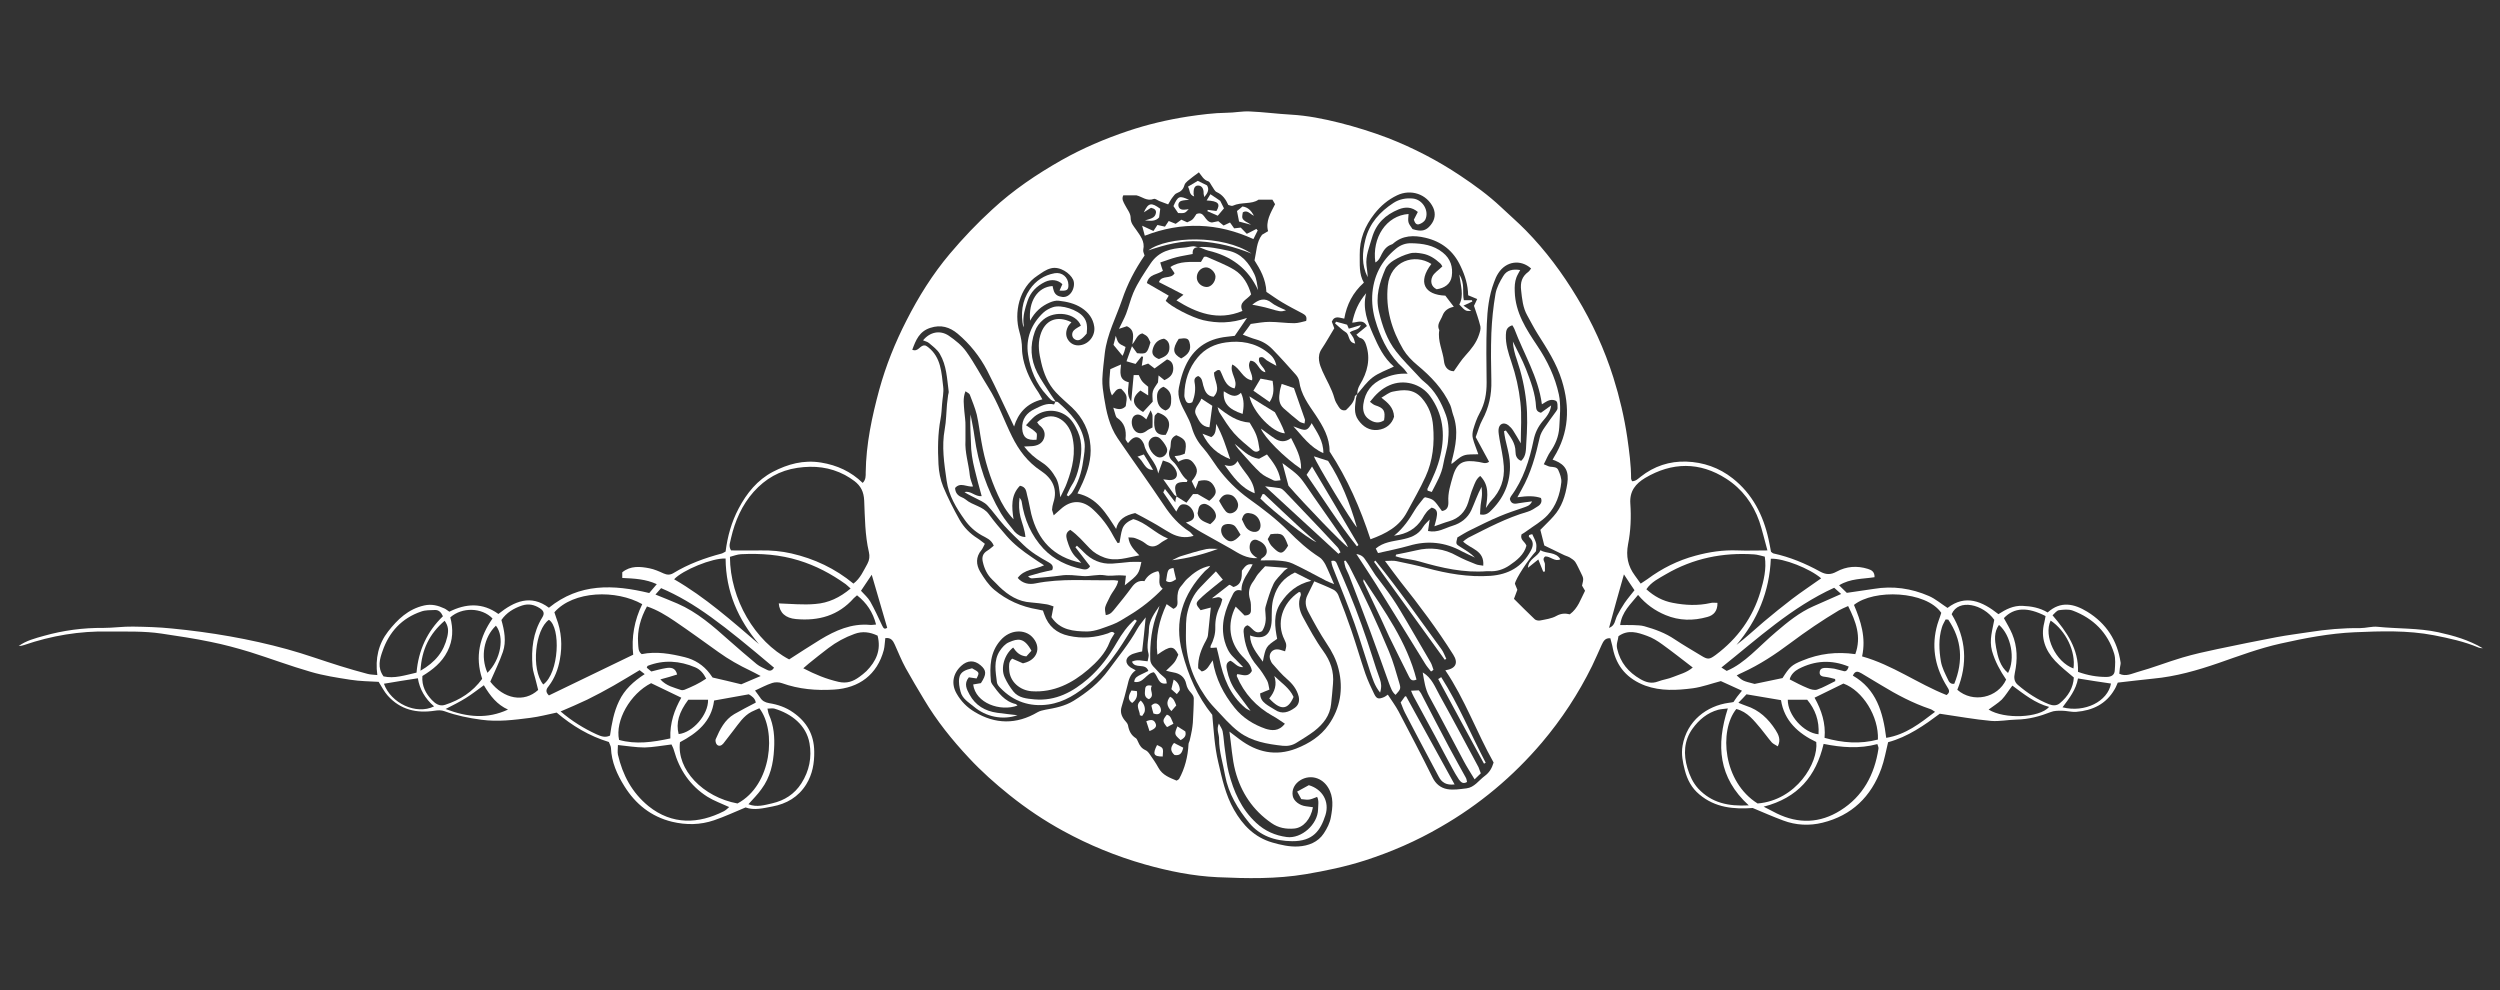 <?xml version="1.0" encoding="utf-8"?>
<!-- Generator: Adobe Illustrator 21.1.0, SVG Export Plug-In . SVG Version: 6.00 Build 0)  -->
<svg version="1.1" id="Layer_1" xmlns="http://www.w3.org/2000/svg" xmlns:xlink="http://www.w3.org/1999/xlink" x="0px" y="0px"
	 viewBox="0 0 1325.8 525" style="enable-background:new 0 0 1325.8 525;" xml:space="preserve">
<rect x="0" y="0" width="1325.8" height="525" fill="#333333" stroke="none"/>
<style type="text/css">
	.st0{fill:#FFFFFF;}
</style>
<g>
	<path class="st0" d="M330,306.5c0-1.3,0-2,0-3c4.4-3.6,9.5-3.1,14.5-2.1c2.5,0.5,5,1.6,7.4,2.7c1.8,0.8,3.4,0.9,5.1-0.1
		c8-4.9,16.8-8.1,25.9-10.5c0.6-0.2,1.1-0.6,1.9-1c1-8,3.1-15.6,6.9-22.8c4.3-8.2,10-15.2,18.2-19.5c7.9-4.1,16.2-6.4,25.5-4.9
		c8.6,1.4,15.9,4.8,22.1,10.8c1.7-1.7,1.6-3.6,1.6-5.6c0.2-15,3.3-29.5,7.2-43.9c3.5-12.7,8.4-24.9,14.4-36.6
		c6.4-12.6,13.9-24.6,23-35.4c7-8.3,14.5-16.2,22.5-23.5c11.1-10.3,23.6-18.7,36.8-26.2c11.2-6.3,22.9-11.3,35.1-15.4
		c10.4-3.5,21-6,31.9-7.7c6.8-1,13.6-1.9,20.5-2c4.1,0,8.2-0.9,12.2-0.7c7.3,0.3,14.7,1.3,22,1.7c8.7,0.5,17.2,2.2,25.6,4.3
		c8.7,2.2,17.4,4.9,25.8,8.1c13.5,5.3,26.3,11.9,38.4,20c7.5,5,14.8,10.3,21.4,16.5c4.4,4.2,9,8.1,13.3,12.5
		c10.5,10.7,19.4,22.7,27.1,35.5c8.1,13.4,14.6,27.6,19.3,42.5c3.3,10.5,5.8,21.1,7.4,32c1,7.1,2,14.3,2,21.5c0,0.5,0.3,0.9,0.5,1.5
		c2,0,3.2-1.3,4.6-2.4c7.1-5.6,15.3-8.3,24.2-8c9,0.3,17.4,3.2,24.6,8.9c10.5,8.3,16.2,19.5,19,32.3c0.5,2.2,0.9,4.5,1.3,6.6
		c0.5,0.4,0.9,0.8,1.3,0.9c8.7,1.9,16.9,5.3,24.7,9.6c3.1,1.7,5.6,1.8,8.7,0.1c5.3-2.9,10.9-3.3,16.7-1.5c2,0.6,3.6,1.6,3.5,4.4
		c-6.2,1-12.8,0.6-18.8,4.3c1.5,1.5,2.9,2.8,4.1,4c4.9-0.7,9.6-1.4,14.3-2.1c10.1-1.7,19.9-0.3,29.3,3.8c3.4,1.5,6.3,4,9.8,6.3
		c9.6-7.4,18.4-3.5,27,3.3c4-2.6,7.9-4.6,12.8-4.4c4.7,0.2,9.1,1,13.3,3.5c7-6.3,14.1-4.6,21-0.4c10.1,6.2,16,15.3,17.7,27
		c0.1,0.9-0.3,1.9-0.4,2.9c-0.1,0.9-0.2,1.9-0.3,3c3.5,1.7,6.7-0.1,9.6-0.9c8-2.2,15.8-5.3,23.9-7.7c6.1-1.8,12.4-3.2,18.6-4.5
		c10.4-2.2,20.8-4.3,31.3-6.3c5.8-1.1,11.6-1.8,17.4-2.7c8.9-1.4,17.9-2.2,26.9-2.1c3.1,0,6.2-1,9.3-0.7c10.7,1.1,21.6,0.6,32.2,2.9
		c8.2,1.8,16.2,4.1,23.6,8.5c-0.8-0.1-1.6-0.1-2.3-0.4c-7.6-3.2-15.5-4.9-23.6-6.5c-14-2.7-28.2-2.2-42.2-1.6
		c-13.2,0.6-26.3,3.1-39.2,6c-11.2,2.5-21.9,6.5-32.8,10.3c-11.3,3.9-22.8,7.2-34.8,8.3c-6.2,0.6-12.3,1.4-18.7,2.1
		c-0.6,1.3-1,2.5-1.7,3.6c-4.5,7.8-11.7,11.2-20.3,11.9c-2.6,0.2-5.2-0.6-7.8-0.6c-1.9,0-4,0-5.7,0.7c-5.9,2.3-11.8,3.9-18.1,4
		c-4.6,0.1-9.2,1.1-13.7,0.7c-8.8-0.8-17.4-2.4-27.1-3.8c-7.9,5.9-16.9,12.3-27.4,15.1c-1.2,4.9-2,9.6-3.6,14
		c-5.4,14.9-15.7,24.9-31.2,28.7c-6.8,1.7-14.1,1.4-20.9-1.2c-5.4-2-10.6-4.3-16.1-6.6c-10,0.7-19.9-0.1-28.3-7.2
		c-4.1-3.4-6.4-7.8-7.7-12.8c-1.1-4.3-2-8.5-1.2-13.1c2.3-13.1,12.8-21.1,24.6-22.7c0.8-0.1,1.6-0.2,2.4-0.4c0.7-1,1.3-2,2-2.9
		c0.7-0.9,1.4-1.7,2.5-3.1c-4-1.8-7.7-3.5-11.2-5.1c-5,1.3-9.8,3.1-14.8,3.8c-8.5,1.1-17,1.6-25.3-1.4c-9.3-3.5-15.2-9.9-17.2-19.8
		c-0.3-1.8-0.9-3.5-1.3-5.3c-2.8-0.3-3.7,1.6-4.6,3.5c-1.7,3.7-3.3,7.5-5.1,11.2c-7.2,14.6-16.1,28.2-26.6,40.6
		c-15.3,18-33.2,33-53.8,44.8c-12.7,7.4-26.1,13.2-40,17.7c-10.3,3.3-20.8,5.5-31.5,7.3c-15.5,2.6-31.1,2.3-46.7,1.6
		c-13-0.6-25.9-3.2-38.6-6.8c-15.1-4.3-29.5-10.2-43.2-17.7c-10.1-5.5-19.6-11.9-28.6-19.1c-7.6-6.1-14.8-12.5-21.4-19.6
		c-9-9.6-17.2-19.8-23.9-31.1c-3.3-5.5-6.6-11-9.7-16.6c-2.2-4-3.9-8.3-5.8-12.5c-0.9-2-2-3.8-5-3.4c-0.3,2.1-0.3,4.3-0.8,6.3
		c-3.5,13.1-13.1,20.2-26.4,21c-9.4,0.6-18.7-0.2-27.6-3.4c-1.6-0.6-3.7-0.6-5.2-0.1c-3.1,1-6,2.6-9.1,4c1,1.4,1.9,2.5,2.7,3.7
		c1.1,1.8,2.6,2.6,4.8,3c4.5,0.7,8.9,2.2,12.7,4.9c7.2,5,11.1,11.7,11.2,20.7c0.1,6.2-0.9,12-4.2,17.4c-4.2,6.8-10.5,10.4-18,11.8
		c-4.8,0.9-9.7,2.2-14.2,0.5c-5.8,2.4-11.1,4.9-16.7,6.8c-7.3,2.5-14.8,2.6-22.3,0.8c-11.1-2.7-19.4-9.4-25.3-18.9
		c-3.8-6.1-6.8-12.7-7.1-20.2c0-0.9-0.6-1.8-1.1-3.2c-10.3-3.1-19.5-8.6-27.7-15.6c-4.7,1-9.3,2.2-14,2.8c-8.6,1.1-17.1,2.2-25.9,1
		c-6.7-0.9-13.2-2.2-19.5-4.5c-1.6-0.6-3.5-0.6-5.2-0.3c-9.7,1.5-18.3-0.5-25-8c-1.8-2-3.1-4.6-4.8-7.3c-4.8-0.3-9.9-0.3-14.9-1.1
		c-7.1-1.1-14.3-2.2-21.1-4.2c-10.8-3.1-21.4-7.1-32.2-10.5c-6.9-2.1-13.9-4-20.9-5.4c-8.6-1.8-17.4-3.1-26.1-4.4
		c-9.3-1.4-18.7-1-28-1.1c-15.4-0.3-30.3,2.2-44.9,7.2c-0.9,0.3-1.8,0.5-2.8,0.5c4-2.9,8.8-4.1,13.4-5.4c10.3-2.9,20.8-4.3,31.5-4.2
		c5.2,0,10.5-0.8,15.7-0.7c6.9,0.1,13.8,0.3,20.6,1c20.7,2,41.2,5.5,61.2,11c9.5,2.6,18.7,6,28.1,8.9c4.8,1.5,9.7,2.9,14.6,4.2
		c1.5,0.4,3.2,0.4,5.1,0.6c-1.2-8.8,0.6-16.5,5.7-23.1c5-6.4,10.7-11.9,19.1-13.8c4-0.9,7.4,0,10.8,1.6c0.9,0.4,1.6,1.1,2.6,1.7
		c8.8-4.4,17.6-4.9,26,1.2c8.5-6.8,17.2-10.5,26.8-3.3c16.2-13.1,34.1-12.4,53.2-7.8c1.2-1.4,2.5-3,4-4.7
		C342.5,307.1,336.5,306.8,330,306.5z M719.8,209L719.8,209c-0.3,0.7-0.6,1.5-0.7,2.3c-0.5,3.9-1.3,7.9,1.2,11.4
		c2.5,3.6,6,5.8,10.4,5.3c4.4-0.5,7.5-3.2,8.6-7c-0.2-4.9-3.3-7.4-6.7-10.1c2.3-1.3,4-2.8,6-3.2c5.5-1.1,10.9-1.7,15.4,3.4
		c3.8,4.3,5.6,9.5,6,14.8c0.8,9.2-0.1,18.4-4,26.9c-2.9,6.4-6.5,12.5-9.8,18.7c-4.1,7.8-11.2,11.5-19.4,14.5
		c-5.4-16.5-12.2-32.1-21.7-46.6c0.1-7.3-3.5-13.4-7.4-19.3c-3.8-5.6-7.8-10.9-8.7-17.9c-0.2-1.2-0.9-2.5-1.8-3.5
		c-4-4.5-8.1-9.1-12.3-13.4c-2.4-2.5-5.3-4.3-8.8-5.3c-2.2-0.6-4.3-1.5-7-2.5c1.7-2.2,3.1-4.1,4.2-5.7c3.7-0.5,6.8-1.1,9.9-1.1
		c4.4,0,8.8,0.7,13.2,0.7c2.2,0,4.4-0.8,6.3-1.2c0.6-2.5-0.6-3.2-2-4c-3.6-1.9-7.3-3.8-10.8-5.9c-2.9-1.7-5.7-3.8-8.3-5.5
		c-0.3-6.9-3.4-12.1-6.3-16.7c1.1-4.9,1-9.7,4-13.6c0.7-0.4,1.7-1,3.2-1.9c-1.4-5.2,1.3-9.6,3.7-14.3c-0.6-1-1.1-1.9-1.4-2.4
		c-2.6,0-4.6,0-7.4,0c-3.6,2.6-9,1.1-13.6,3.2c-0.6,0.3-1.5-0.2-2.4-0.4c-1.3-2.9-3-5.4-6.1-6.8c-1.2-0.5-1.8-2.2-2.7-3.4
		c-0.6-0.8-1-2-1.7-2.3c-2.6-0.7-3.6-3-5.1-4.8c-2.2,1.6-4.2,3.1-6,4.6c-0.7,0.6-1.5,1.4-1.7,2.3c-0.6,2.1-1.8,3.3-3.9,4.1
		c-1,0.3-1.7,1.4-2.4,2.3c-0.8,1-1.4,2.2-2.3,3.7c-1.6-0.6-3-1.1-4.5-1.7c-1.1-0.4-2.3-1.5-3.1-1.2c-3.7,1.4-6.2-1.2-9.2-1.9
		c-2.3,0-4.6,0-7,0c-1,2,0.1,3.5,0.9,5.1c1.1,2.2,3,4.4,3,6.7c0,2.9,1.5,4.4,2.9,6.4c2.1,3.1,4.8,6.2,3.8,10.6
		c-0.2,1,0.4,2.1,0.7,3.1c-5.1,7.4-9.1,15.1-11.9,23.4c-3.2,9.4-8,18.3-9.2,28.4c-0.5,4.5-1.1,9.1-1.3,13.7
		c-0.1,3.2,0.4,6.5,0.9,9.7c1.2,7.6,2.8,15.2,7.2,21.7c8.1,11.9,16.6,23.6,24.6,35.6c3.7,5.6,7.9,10.4,13.6,14
		c0.7,0.5,1.2,1.3,2.1,2.2c-4.5,1.3-8.3,0.6-11.9-1.3c-3.5-1.9-6.7-4.1-10.2-6c-3.1-1.8-6.3-3.4-8.9-4.8c-5.3,1.2-8.9,3.3-10.1,8.4
		c-5.3-8.2-10-16.5-20.5-18.8c1.1-2.2,2-4,2.8-5.8c2.7-6.2,4.7-12.7,4.1-19.5c-0.6-7.9-4-14.8-9.8-20.3c-2.9-2.7-5.9-5.2-8.6-8.1
		c-4.1-4.4-6.4-10-7.7-15.7c-1.1-4.7-2-9.5-0.5-14.5c2.3-7.9,8.6-10.8,16.5-6.9c-0.6,0.8-1.4,1.5-1.8,2.3c-1.2,2.3-1.4,4.9,0,7
		c1.4,2.2,3.8,3.3,6.4,2.9c4.8-0.6,8.2-5.3,7.5-9.9c-0.6-4.2-3-7.5-6.7-9.9c-3.7-2.4-7.8-3.3-12.1-3.8c-1.5-0.2-3.3,0.3-4.7,0.9
		c-4.5,1.9-8,5-10.5,9.7c-1-10.3,4-17.9,11.9-18.4c0.2,0.9,0.4,1.8,0.7,2.7c0.8,2.1,2.3,2.8,4.5,3.1c4.7,0.5,7.3-5.8,5.7-9.2
		c-1.6-3.4-7-7.2-11.7-6c-2.9,0.7-4.9,2.4-7.2,3.9c-9.8,6.4-12.5,19.7-9.6,29.7c0.9,3.1,1.4,6,1.4,9.1c0,1.8,0.3,3.6,0.6,5.3
		c1.4,6.5,4.3,12.3,8.1,17.8c0.7,1,1.2,2.2,2.1,3.7c-8.3,2-12.9,7.4-15,14.4c-4.7-9.7-9.2-19.8-14.3-29.7
		c-3.9-7.5-9.2-14.1-15.6-19.5c-4.2-3.5-8.9-5-14.6-3.1c-5.8,1.9-7.6,6.5-9.5,11.6c3.2,1.3,4-2.4,6.5-2.3c0.2,0,0.5,0,0.8,0.2
		c0.4,0.2,0.8,0.5,1.2,0.8c6.8,5.4,7,13.4,7.9,20.9c0.4,3-0.4,6.2-0.6,9.3c-0.2,2.6-0.3,5.2-0.8,7.8c-1.5,8-1.5,16-1.1,24
		c0.2,4,1,8.2,2.5,11.9c2.5,6,5.5,11.9,8.7,17.6c2.3,4,5.5,7.3,9.5,9.8c1.3,0.8,2.5,1.9,3.9,2.9c-0.7,1.3-1.1,2.4-1.8,3.3
		c-3.1,3.7-2.9,7.7-0.7,11.5c2.1,3.5,4.5,7.1,7.5,9.6c6.6,5.5,14.4,9,23,10.4c0.9,0.2,1.9,0.4,2.8,0.6c0.3,0.8,0.5,1.4,0.7,2
		c2.2,6.3,6.5,10,13,11.4c7.1,1.6,14,1,20.8-1.3c1.1-0.4,2.2-1.5,3.5,0c-0.9,1.5-2,3-2.6,4.6c-2.3,6.1-6.9,10.7-11.4,14.6
		c-8.4,7.2-18.2,12.3-30,11.5c-6.3-0.5-11.6-5.1-11.9-11.4c-0.1-2.1-0.4-4.3,1.6-5.9c2,0.9,3.9,1.7,5.7,2.5c0.8-0.2,1.2-0.4,1.7-0.5
		c6.4-2.2,7.9-8.6,3.2-13.5c-3.9-4.1-11.7-4.2-16.9,1.9c-5.4,6.2-5.7,13.8-5,21.4c0,0.6,0.4,1.3,0.7,1.8c3.3,4.5,6.5,9.1,12.5,10.5
		c0.3,0.1,0.6,0.5,0.9,0.8c-9.1,3.3-22.2-1.2-23.5-11.2c1.4-0.2,2.8-0.5,4.1-0.7c3.1-4.7,3-6.8-0.2-9.5c-3.3-2.8-6.9-2.7-10.2,0.3
		c-4.4,4-5.5,9.5-2.5,14.7c2.3,4.1,5.6,7.4,9.5,9.7c11,6.7,22.3,6.8,33.5,0.2c1.2-0.7,2.7-1,4.1-1.3c5.2-0.9,10.3-1.9,14.9-4.7
		c7.1-4.4,13.6-9.5,18.6-16.4c5.2-7.1,10.9-13.9,15.2-21.7c1.2-2.2,3-4.1,4.5-6.2c-0.6,6.2-1.2,12.1-1.9,18.1c-1.1,0.2-2,0.4-3,0.7
		c-0.9,0.3-1.9,0.5-2.8,1c-3.3,1.7-3.4,4.7-0.3,6.8c0.7,0.4,1.4,0.8,2.7,1.5c-3,2.1-3.7,5-4.4,8.1c-0.9,3.8-2,7.6-3.1,11.3
		c-0.8,2.6-0.1,4.8,1.5,6.9c0.7,0.9,1.7,1.8,1.9,2.8c0.5,2.9,1.6,5.3,4.2,6.9c0.6,0.4,0.8,1.3,1.2,2c0.8,1.9,1.8,3.4,3.8,4.3
		c1,0.4,1.8,1.4,2.4,2.3c1.6,2.3,3.2,4.6,4.5,7c2.2,4.1,6.2,5.4,9.7,6.9c0.8-0.5,1.1-0.6,1.3-0.9c3-5.4,4.7-11.9,5-18.4
		c0-0.8,0.6-1.5,0.7-2.3c0.4-1.7,0.8-3.5,1.1-5.2c0.2-1.3,0.4-2.6,0.5-3.9c0.2-4.3,0.5-8.7,0.5-13c0-1-0.8-2.1-1.5-2.9
		c-1.3-1.4-2.1-2.7-2.5-4.6c-0.7-3.6-3.2-5.6-6.8-6.2c-1.2-0.2-2.4-0.5-3.9-0.9c4.8-4.5,4.8-4.5,6.5-8.5c-2.5-4.9-4.2-4.9-11.1,0
		c-1.1-9.5,0.9-18.2,4.9-26.8c1.4,1,2.5,1.8,3.6,2.5c2.8-1.2,2.1-3.4,2.1-5.2c0-2.5,0.2-4.9,2-6.9c1.1-1.2,1.9-2.6,3.1-3.7
		c3.5-3.3,7.3-6.1,12.3-7c-0.7,1.3-1.9,1.9-2.8,2.8c-11.7,12.3-16.5,26.4-12,43.2c3.2,12.1,8,23.2,15.9,33
		c0.8,8.4,1.2,16.9,3.2,25.2c2,8.6,3.8,17.2,8.3,25.1c4.7,8.3,11,14.7,20.3,17.4c4.5,1.3,9.3,2.4,13.9,2.1c5.2-0.3,10.4-2.2,13.5-7
		c1.7-2.6,3.2-5.5,3.7-8.5c1-5.3,1.6-10.8-1.5-15.8c-3.2-5.2-9.3-6.9-14.4-4c-3.3,1.9-5,5.2-4.3,8.6c0.5,2.6,3.6,5,7,5.4
		c1.2,0.2,2.4,0.3,3.7,0.5c-1.2,6.4-5.1,10.8-9.8,11.3c-4.4,0.4-8.5-0.3-12.2-2.9c-9.9-6.8-16.2-16.3-19.2-27.7
		c-1.7-6.5-2-13.3-3.1-20.8c2.3,1.7,3.8,2.9,5.4,4.1c9.2,6.9,19.1,9.1,30,4.9c6.9-2.7,13-6.6,17.2-12.6c6.2-8.8,7.9-18.9,5.3-29.5
		c-1.2-5-3.5-9.4-6.4-13.7c-3.5-5.3-6.6-10.9-9.6-16.6c-1.5-2.8-2.1-5.9-0.5-9c1.2-2.4,2.4-4.8,3.6-7.3c3.6,1.5,6.9,2.8,10.1,4.4
		c1.1,0.5,2.1,1.7,2.6,2.8c2.5,6.3,4.8,12.5,7,18.9c2.6,7.6,4.8,15.3,7.4,22.9c1.3,3.7,3,7.3,4.7,10.8c1.3,2.6,2.3,2.8,5.2,1.6
		c0.5-0.2,1-0.6,2-1.3c2,3.1,4.1,5.9,5.7,8.9c6.1,11.6,12.2,23.3,18,35c1.7,3.5,4.4,5.6,7.8,6.2c3.3,0.6,6.8,0,10.2-0.4
		c4.2-0.5,6.5-4.2,9.6-6.5c2.6-1.9,3.9-4.2,4.8-7.2c-9-16-15.2-33.5-25.6-48.9c5.6-0.9,7-3.9,4.2-8.3c-8.5-13.5-18-26.2-27.9-38.6
		c-2.7-3.4-5.2-7-8.3-11.1c2.6,0,4.4-0.3,6.1,0.1c5.3,1.1,10.6,2.2,15.8,3.6c11.1,3,22.4,5,34,4.2c9.5-0.7,16.8-4.7,21.4-13.3
		c1.6-2.9,1.5-5.3-1-7.4c-0.1-0.1,0.1-0.5,0.1-0.9c0.5-0.2,1.1-0.4,1.7-0.5c2.4,5,2.4,5,2,9c-4.1,4.4-10.8,14.6-11.2,17.3
		c0.4,1,0.9,2.2,1.3,3.2c-0.6,1.6-1.1,3-1.8,4.8c3.6,3.6,7.3,7.3,11,10.8c0.6,0.6,1.9,0.8,2.7,0.7c3-0.6,6.3-1,8.9-2.5
		c2.4-1.3,4.6-1.4,7-0.8c4.4-3.2,5.8-8.1,8.1-12.5c-0.6-1-1.1-1.9-1.6-2.7c0.9-3.8,0.9-3.8-0.7-7c-1-1.9-1.8-3.9-2.9-5.6
		c-0.7-1-1.9-1.7-3-2.4c-1.1-0.6-2.4-0.9-3.5-1.5c-3.1-1.5-6.1-3-9.9-4.8c-0.6-2.4-1.4-5.7-2.1-8.3c2.7-2.8,5-4.9,7-7.2
		c4.4-4.9,6.3-10.9,7.3-17.4c0.9-6.2-0.8-9.8-6.4-12.1c-0.4-0.2-0.9-0.3-1.4-0.5c0.3-0.5,0.5-0.9,0.7-1.3c8-12.9,8.6-26.5,4.2-40.7
		c-2.8-9.1-7.9-16.9-12.9-24.8c-2-3.2-3.7-6.6-5.5-9.8c-2.3-4.1-2.7-8.7-3.2-13.2c-0.5-4.2,0.4-7.3,3.8-9.8c0.6-0.4,1-1.2,1.5-1.8
		c-5.6-5-13.3-3.9-17.4,2.5c-1,1.5-1.7,3.2-2.3,4.9c-2.7,7.1-3.5,14.6-3.8,22.1c-0.4,10.4-0.2,20.7-0.1,31.1c0,5.7-0.9,11-3.7,16.1
		c-1.5,2.7-2.5,5.7-3.4,8.7c-0.4,1.5-0.6,3.2-0.2,4.7c0.7,2.8,1.9,5.4,2.9,8.4c-2.6,0.2-5.4-0.2-7.8,0.7c-2.4,0.9-4.3,3-6.4,4.5
		c0-0.2-0.1-0.7,0-1.2c2.2-8.3,3.9-16.6,0.8-25c-0.6-1.7-0.8-3.5-1.5-5.1c-3.9-8.6-10.3-15.2-17.4-21.1c-3-2.5-5.6-5.2-7.5-8.3
		c-6.1-10.4-9.5-21.6-8.2-33.9c1.4-13.2,14.2-17.2,23.1-11.5c-7.4,9.6-3.7,16.4,7.4,16.8c1.5,2,2.9,3.8,4.5,5.9c-2.9,0.6-5,2-6,4.7
		c-0.9,2.5-3.3,4.7-1.7,7.7c-1,5.8,1.9,11,2.5,16.5c0.2,2.1,1.4,5.2,5.2,5.3c2-2.8,3.9-5.9,6.3-8.5c2.9-3.2,5.6-6.5,7-10.7
		c0.5-1.5,1.1-3.2,0.8-4.6c-0.9-3.7-2.2-7.3-3.4-10.9c0.5-1.1,1.1-2.2,1.7-3.6c-1.8-0.7-3.2-1.3-4.8-2c-0.1-5.4-1.6-10.4-4-15.4
		c-3.8-8.2-10.1-13.1-18.7-15.1c-6-1.4-12-1.4-17.1,3.1c-0.2,0.2-0.5,0.4-0.9,0.5c-2.5,0.9-3.9,2.7-5.1,5c-0.8,1.6-1.5,3.5-3.4,4.5
		c-1.9-13.1,5.8-24.9,17.6-25.7c-0.4,4.5-0.4,4.5,2.1,8c4.6,1.5,7.1,1,9.6-2.1c2.3-2.8,2.8-6,1.4-9.2c-3.4-7.3-11.9-10.1-19.2-6.6
		c-4.8,2.3-8.7,5.6-12,9.8c-5.1,6.5-7.9,13.5-7.8,21.7c0.1,5-0.5,10.2,2.2,14.8c-5.9,5.3-9.1,11.7-10.4,19.1
		c-2.5-0.4-5.1-1.9-6.6,1.6c0.5,1.3,1,2.7,1.3,3.5c-2.4,3.9-4.4,7.6-6.7,11c-2.7,4-1.1,8.3,0.4,11.7c2.1,4.8,5,9.3,6.4,14.5
		c0.4,1.6,1.3,3,2.2,4.4c0.8,1.3,1.9,2.3,3.9,1.8c1.9-1.9,4.1-3.8,4.7-7C718.2,210,719.2,209.6,719.8,209z M387.7,291.9
		c5.2,0,10.5,0.1,15.9,0c5.4-0.1,10.8,0.4,16.1,1.6c12.2,2.8,23.2,8,32.9,16c3.7-2.8,5.3-6.8,7.4-10.5c1.1-2,1.3-4.1,0.8-6.2
		c-2.1-9-2.1-18.2-2.5-27.3c-0.2-4.7-1.8-7.8-5.2-10.4c-1.6-1.2-3.2-2.2-5-3.2c-8-4.2-16.2-5.1-25.2-3.8c-9.5,1.4-17,5.8-23.2,12.7
		c-6.2,7-9.9,15.4-12,24.5C387.4,287.4,386.1,289.4,387.7,291.9z M937.3,291.9c-1.6-5.7-2.7-10.6-4.3-15.4
		c-3.3-9.4-9.1-17.2-17.5-22.6c-14.1-9.1-28.8-8.9-43.1-0.4c-4.8,2.9-8.3,6.8-7.8,13.6c0.5,7.1,0.2,14.5-1.2,21.5
		c-1.2,6.4-0.1,11.6,3.6,16.6c1,1.3,1.9,2.6,3.1,4.3c1.3-0.9,2.5-1.6,3.6-2.4c7.7-5.7,16.1-9.9,25.4-12.4c7.3-2,14.7-3.1,22.3-2.8
		C926.4,292.1,931.3,291.9,937.3,291.9z M451.1,312.1c-1.2-1-1.8-1.7-2.6-2.3c-7.7-5.5-15.8-9.8-24.9-12.6
		c-10-3.1-20.2-3.8-30.6-3.3c-2,0.1-4,0.9-5.9,1.4c0.1,22.5,13.3,44.9,31.4,54.4c5.5-3.5,10.9-7.1,16.5-10.5
		c8.1-4.9,16.6-8.7,26.4-7.8c0.9,0.1,1.9-0.1,3.2-0.2c-1.7-6.6-5-11.5-10.1-15.5c-0.7,0.6-1.2,1-1.7,1.5
		c-8.2,9.3-18.7,12.2-30.7,11.1c-5.5-0.5-8.7-3.3-9.1-8.3c6.5,0.2,13,0.9,19.4,0.3C439.3,319.8,445.4,316.9,451.1,312.1z
		 M910.8,319.7c0.1,4.2-1.9,6.6-5.4,7.5c-7.5,2.1-14.9,2-22.1-1c-5.6-2.3-10.5-5.8-14.6-10.7c-3.9,4.9-8.6,8.9-9.5,16
		c2.5,0,4.7-0.1,7,0c2,0.1,4,0.1,5.8,0.6c5.7,1.6,11.2,3.6,16.2,7c4.5,3,9.2,5.7,13.8,8.5c3.7,2.3,4.5,2.2,7.9-0.3
		c11.5-8.6,19.6-19.7,23.7-33.5c1.7-5.9,3.3-11.9,2.3-18.6c-1.9-0.4-3.8-1.1-5.7-1.2c-16.6-1.1-32.3,2.1-46.7,10.5
		c-3.7,2.2-7.8,4.1-10.4,8c4.2,3.8,8.7,6.2,14,7.2c6.7,1.3,13.3,1.6,20,0.1C908.1,319.5,909.4,319.7,910.8,319.7z M360.6,393.6
		c-1.8,14.5,12.1,29.1,30.5,32.5c18.4-9.8,20.7-38.7,11.6-50.5c-1.3,0.6-2.8,1.2-4.2,1.9c-4.2,2.2-6.7,6.2-9.5,9.8
		c-1.8,2.3-3.6,4.7-5.4,7c-0.9,1.1-2.3,1.7-3.4,0.6c-0.6-0.6-1-2.2-0.6-3c2.2-5.1,4.7-10.2,9.8-13.2c3.6-2.1,7.4-4,11.4-6.1
		c-0.3-2.3-2.2-3.5-3.7-4.4c-6.4,1.1-12.3,2.2-18.4,3.3C377.3,382.8,369.5,388.9,360.6,393.6z M920.8,376
		c-9.3,11.6-7,38.7,11.3,50.1c20.5-1.7,32.3-21.5,31.1-32.6c-9.5-4.5-17-11.2-18.7-22.2c-6.3-1.1-12.2-2.1-18.3-3.1
		c-1.3,1.4-2.6,2.8-4.3,4.5c1.8,0.7,2.9,1.2,4.1,1.6c6.9,2.2,11.8,6.9,15.6,12.8c1.5,2.4,3,5.1,1.2,8.7c-1.2-0.8-2.5-1.3-3.2-2.1
		c-2-2.3-3.8-4.9-5.8-7.3C930.2,382.2,926.8,377.5,920.8,376z M294,324.7c0.4,1.1,0.7,2.1,1,3c2.8,7.2,3.3,14.6,1.9,22.1
		c-0.9,5-2.7,9.8-5.8,13.9c-1.1,1.4-2.3,2.9,0,5.1c14.6-7.1,29.5-14.2,44.7-21.6c-1-9.2,0.6-18.3,4.8-26.8
		C326.8,312.6,304.1,313.2,294,324.7z M987.5,348.1c16.1,4.5,29.6,14.5,44.8,20.5c2.2-1.6,1.2-2.9,0.3-4.4c-6-9.6-8.3-19.9-5.7-31
		c0.6-2.8,1.8-5.5,2.6-8.2c-8.1-11.7-35.7-12.7-46.3-4.2C986.8,329.3,989.7,338.1,987.5,348.1z M386.7,428
		c-4.1-1.9-8.1-3.3-11.6-5.5c-9.1-5.8-14.8-14.2-17.7-24.6c-0.3-1.2-0.9-2.2-1.3-3.1c-5.1,0.6-9.7,1.5-14.2,1.6
		c-4.6,0-9.3-0.8-14.2-1.3c0,1.9-0.3,3.6,0,5.1c2.5,10.8,7.4,20.1,16.2,27.3c12.6,10.1,26.6,9.5,40,2.7
		C385,429.6,385.8,428.8,386.7,428z M935.3,427.8c3,1.5,5,2.6,7,3.6c11.5,5.6,22.9,5.2,33.7-1.6c12-7.5,18.1-19,20.2-32.8
		c0.1-0.7-0.3-1.4-0.6-2.4c-9.6,2.6-19,1.8-28.5-0.1C963.1,411.6,953.5,423.1,935.3,427.8z M1062.7,327.8c1.6,2.9,3.2,5.6,4.4,8.4
		c2.8,6.7,2.9,13.7,1.4,20.7c-0.5,2.3-0.5,4.5,1.6,6.3c5,4.3,10.5,7.9,16.6,10.3c1.8,0.7,3.9,0.9,5.6-0.5c4.5-3.7,7.2-8.3,7.5-13.7
		c-3.6-3.1-7-5.7-9.9-8.8c-5.3-5.7-7.8-12.4-5.8-20.2c0.3-1.2,0.5-2.5,0.7-3.6C1075.2,321.8,1068.1,322.1,1062.7,327.8z M261.2,328
		c-5.7-5.9-16.2-6.1-22.4-0.6c1.6,6.1,1.5,12.1-1.5,18c-3,6-7.9,9.8-13.3,13.1c-0.4,5.3,1.8,9.3,5,12.7c1.7,1.8,4,3.6,7,2.6
		c8-2.6,14.7-6.9,19.7-13.8C251.8,348.2,254.4,337.7,261.2,328z M403.4,358.5c-2.5-1.3-3.9-2.1-5.4-2.8c-5.9-2.8-11.6-6-17-9.9
		c-7.7-5.5-15.4-11.1-23.2-16.4c-4.6-3.1-9.3-6-14.7-7.8c-3.4,6.2-5.2,12.6-4.7,19.5c0.2,2.1-0.1,4.3,1.9,5.8
		c7.8-1.6,15.4-0.2,22.8,1.6c5.3,1.3,9.9,4.2,13.3,8.7c0.7,0.9,1.3,1.8,1.5,2.1c5.3,1.2,9.9,2.3,15.2,3.6
		C395.7,361.8,399,360.4,403.4,358.5z M983.9,346.9c3.4-9.3,0.3-17.3-3.8-25.5c-2,0.9-3.5,1.5-4.9,2.3c-8.9,5.3-17.4,11.1-25.7,17.3
		c-8,6-16.3,11.5-25.5,15.7c-1,0.4-1.9,0.9-3,1.5c3.2,2.9,3.2,2.9,9.5,4.5c5.4-1.1,10-2.1,14.8-3.1c3.7-5.8,4.8-7,10.6-9.3
		C964.8,346.6,974,345.5,983.9,346.9z M285.4,365.9c-0.3-1.4-0.7-2.9-1.1-4.4c-0.6-2.7-1.7-5.4-1.9-8.1c-0.7-9.1,0.2-17.9,5.2-26
		c1.3-2.1,0.8-3.5-1.4-4.9c-2.9-1.8-5.8-2.5-9.3-1.4c-4.5,1.5-8.3,3.8-11,7.7c1.6,5.6,2.7,11.3,0.8,16.9c-1.8,5.3-4.4,10.4-6.7,15.8
		C267.1,370.7,277.9,372.8,285.4,365.9z M1063.9,360.4c-3.2-4.7-5.9-9.6-7.5-15.2c-1.6-5.9,0.3-11.3,1.2-16.5
		c-5.9-8.3-19-11.4-22.6-3c7.8,12.9,8.6,26.4,3,40.1C1046.2,373,1059.4,370.2,1063.9,360.4z M927.4,427.1
		c-16.1-14.7-17.4-31.9-11.1-51.4c-2.1,0.3-3.6,0.3-5.1,0.7c-5.8,1.6-10.2,5.3-13.6,10c-4.6,6.4-4.9,13.6-2.7,21
		c1.2,3.9,2.8,7.6,5.7,10.8C907.7,425.8,916.6,427.7,927.4,427.1z M396.9,426.5c4.5,1.8,8.7,0.4,12.7-0.5
		c6.4-1.5,11.7-4.8,15.4-10.6c4.2-6.6,5.6-13.8,4.3-21.2c-1.7-9.7-9.6-15.7-18.6-18.4c-1-0.3-2.2,0-3.7,0c0.3,1.3,0.4,2.3,0.8,3.2
		c2.6,5.8,3.1,12,2.7,18.3c-0.4,7.7-2,14.9-6.7,21.2C401.9,421.2,399.5,423.6,396.9,426.5z M995.9,392.2c0.5-12.3-8.1-26-18.3-29.7
		c-5,2.4-9.9,4.9-15.3,7.5c3.7,6.6,6,13.7,5.3,21.3C977.3,394,986.4,394.7,995.9,392.2z M355.5,391.6c-0.3-8.4,2.2-15.2,5.8-21.6
		c-5.6-2.7-10.8-5.2-16-7.7c-11.1,5.6-19.2,19.9-17,30.1C337.3,394.9,346.1,393.6,355.5,391.6z M465.4,337.1c-4-1.9-8-2.5-12.3-0.9
		c-5,1.8-9.6,4.3-13.8,7.5c-3.5,2.7-7,5.4-10.4,8.2c-0.8,0.7-1.6,1.4-2.9,2.5c6.3,3.3,12.2,5.7,18.7,7.2c4.4,1,7.7-0.2,11-2.6
		c1.3-0.9,2.6-2,3.8-3.1C464.6,350.7,467.4,344.8,465.4,337.1z M858.3,337.4c-0.2,2.2-1.3,4-0.7,6.6c1.7,7.5,6,12.5,12.4,16.2
		c3,1.7,5.9,2.5,9.3,1.2c2.6-1,5.4-1.3,8-2.4c3.4-1.4,7.1-2.2,10.4-5c-5.6-4.3-10.8-8.4-16.2-12.3c-2.5-1.8-5.2-3.5-8.1-4.5
		C868.5,335.4,863.4,333.7,858.3,337.4z M220.9,356.7c1-11.9,5.7-21.9,14-29.9c-1-2.2-2.3-3.4-4.3-3.3c-2.4,0.1-5,0-7.2,0.8
		c-10.3,3.5-17,10.8-20.5,20.9c-1.5,4.2-2.9,8.8,0.5,13.5C209.1,360,214.7,358.1,220.9,356.7z M1102,356.3c5.3,1.9,10.1,2.7,15,2.7
		c2.8,0,4.4-1.1,4.5-3.5c0.2-2.9,0.5-6.1-0.3-8.8c-3.4-11.2-11.1-18.8-22-22.9c-2.2-0.8-4.9-0.5-7.3-0.2c-1.2,0.2-2.2,1.6-3.4,2.7
		C1096.2,335.3,1102.4,344.2,1102,356.3z M384.8,296.2c-7-0.4-22.9,6.2-27.3,11c16.5,9.5,30.6,22.1,45,34.4
		C391.4,328.5,384.9,313.7,384.8,296.2z M939.1,296.3c-0.7,17.3-7,32.5-18.2,45.7c5.1-3.9,9.7-8.2,14.5-12.3
		c4.9-4.1,9.8-8.1,14.9-12c5-3.8,10.3-7.3,15.5-11C959.8,301.5,945.8,296,939.1,296.3z M1000.3,391.3c10.4-1.7,17.9-7.7,25.9-13.8
		c-1.2-0.8-1.9-1.3-2.6-1.5c-9.2-3.1-17.7-7.6-25.9-12.6c-3.5-2.1-7-4.2-10.5-6.3c-1.6-0.9-3.3-1.8-4.6,1.2
		C995,365.4,998.6,377.6,1000.3,391.3z M339.2,355.4c-4.8,2.9-9.3,5.6-13.8,8.2c-4.6,2.6-9.2,5.1-13.9,7.4
		c-4.6,2.2-9.3,4.2-14.2,6.3c6.1,5.2,12.3,9,19,12.1c2.3,1,4.5,2,7.2,0.7c0.9-6.3,2-12.5,4.8-18.3c2.9-6.1,7.6-10.4,13.6-14.3
		C340.7,356.6,340.1,356.1,339.2,355.4z M976.4,315c-1.4-1.3-2.5-2.3-3.7-3.3c-22.6,10.3-40.5,26.9-59.8,42.3c1.2,0.8,2,1.3,2.8,1.8
		c5-2.1,9.1-5.3,13.1-8.8c4.4-3.9,8.6-8.1,13.1-11.9c6.1-5.2,12.3-10.3,19.8-13.6C966.3,319.5,971.1,317.4,976.4,315z M350.6,311.9
		c-1,1.1-1.9,2.1-3,3.4c4.2,1.7,8,3.2,11.7,4.8c10.4,4.5,18.8,11.9,27.1,19.3c4.9,4.3,9.8,8.6,14.9,12.8c1.6,1.3,3.7,2.1,5.6,3.1
		c1.6,0.8,2.7,0.2,3.6-1.2C383.5,331.3,368.6,319.6,350.6,311.9z M288.1,363c8.4-6.1,9.4-30.2,3-34.3
		C283.8,333.8,281.5,354.9,288.1,363z M256.6,363.4c-3.5,2.5-6.5,4.9-9.6,6.8c-3.2,2-6.6,3.7-10.7,5.8c11.5,4.4,22.1,5.4,33.1,0.3
		C263.6,373.7,260,369.1,256.6,363.4z M1033.2,328.6c-0.5,0-0.9-0.1-1.4-0.1c-0.7,1.4-1.6,2.8-2,4.3c-1.8,5.9-1.5,12-0.5,18
		c0.6,3.3,2.2,6.4,3.7,9.5c0.5,1.2,1.4,2.7,3.4,2.3C1041.2,350.7,1040.5,339.3,1033.2,328.6z M1054.6,376.3
		c8.3,5.2,26.9,4.5,32.1-1.4c-7.5-2-13.4-6.8-19.5-11.3c-2.1,2.7-3.6,5.3-5.6,7.4C1059.5,373,1057,374.5,1054.6,376.3z M203.6,362.6
		c3.7,10.3,17.1,16.7,26.6,12c-4.8-4.1-7.7-9.2-8.6-14.9C215.4,360.6,209.7,361.6,203.6,362.6z M1102,359.8
		c-1,5.9-4.6,10.5-8.2,15.3c11.8,3,24-3.1,25.7-12.6C1113.8,361.7,1108.2,360.8,1102,359.8z M350.2,360.3c3.3,3.6,7.3,4.3,10.9,5.6
		c0.6,0.2,1.4,0.1,1.9-0.1c3.9-1.6,7.7-3.3,11.5-5.9c-1.4-2.8-3.2-4.9-5.8-6c-8.3-3.5-16.7-4.1-25.2-0.8c-0.2,0.1-0.3,0.5-0.5,1
		c0.8,0.7,1.6,1.4,2.4,2c2.8-0.7,5.3-1.4,7.8-1.8c2.5-0.4,5-0.3,5.9,3.4C356.3,358.6,353.6,359.4,350.2,360.3z M980.4,353.5
		c-9.2-3.8-18-3.2-26.5,1.2c-2.1,1.1-4.2,3-4.8,5.6c3.3,1.7,6.3,3.3,9.5,4.6c1.6,0.7,3.7,1.3,5.1,0.8c3.3-1.1,6.4-3,9.6-4.5
		c0-0.4-0.1-0.7-0.1-1.1c-1.6-0.4-3.3-0.9-4.9-1.1c-1.7-0.2-3.5-0.4-3.3-2.6c0.2-2.2,2.1-2.2,3.8-2.2c1.3,0.1,2.6,0.2,3.9,0.4
		c1.6,0.3,3.1,0.9,4.7,1.2C978.7,356.3,979.7,355.8,980.4,353.5z M365,371.1c-5,6.7-6.6,12.3-5.1,18.2c7.5-0.8,15.8-10.3,15.6-18.2
		C372.1,371.1,368.7,371.1,365,371.1z M948.1,371.1c-0.1,8.1,8.4,17.6,16.3,18.3c0.5-7.2-1.8-13.3-6-18.3
		C954.7,371.1,951.6,371.1,948.1,371.1z M223,355.7c8-4.6,12.4-10.2,14.2-18c0.7-3,0.7-5.6-1.4-8.5
		C227.8,336.1,223.6,344.4,223,355.7z M1099.6,354.5c1.3-8.9-4-20-12.1-25.4C1083.6,337.3,1090.2,351.1,1099.6,354.5z M258.5,356.8
		c7.1-7,9.2-19,4.5-25C256.6,337.9,254.7,348.2,258.5,356.8z M1060.1,331.4c-2.8,3.9-2.2,8.3-1.5,12.2c0.9,4.8,2.1,9.8,6.3,13.3
		C1068.9,349.4,1066.5,336.9,1060.1,331.4z M456.6,313.3c1.8,2,3.7,3.6,4.9,5.7c2.3,4.1,4.3,8.4,6.3,12.7c0.7,1.4,1.2,2.3,2.7,1.2
		c-2.7-9.3-5.4-18.4-8.2-28.1C460.3,307.8,458.6,310.4,456.6,313.3z M861.2,304.6c-2.8,9.9-5.4,19.1-7.9,28.4
		c3.3-1.2,3.1-4.2,4.3-6.5c1.2-2.3,2.5-4.6,4-6.8c1.6-2.3,3.4-4.4,5.2-6.7C865,310.4,863.3,307.8,861.2,304.6z"/>
	<path class="st0" d="M558.8,273.3c1.5-1.3,2.5-2.2,3.6-3.2c5.5-5.1,11.8-5.2,17.5,0.3c4.2,3.9,7.7,8.5,10.4,13.6
		c0.7,1.4,1.6,2.7,2.4,4c0.3-0.1,0.7-0.1,1-0.2c0.5-2.4,0.7-4.9,1.5-7.3c0.9-2.6,3.1-4.1,5.8-5.2c6.8,1.8,11.4,7.5,18.4,10.3
		c-1.8,1-3,1.6-4.1,2.5c-2.7,2.1-5.2,2.4-8,0c-1.5-1.2-3.4-2-5.3-2.7c-1-0.4-2.1-0.3-3.6-0.4c0.5,4.1,2.9,6.5,5.8,9.5
		c-6.5,1.2-12.3,3.4-18.5,1.2c-3-1.1-5.6-2.6-7.8-4.9c-3.3-3.4-6.3-7-10.3-9.8c-2.5,1.3-2.3,3.3-1.8,5.2c1.1,3.6,2.4,7.2,5.3,9.8
		c0.7,0.6,1.3,1.4,2.3,2.5c-14.9-3.1-23-12.1-26.5-25.9c-0.8-3.3-1.3-6.7-2.2-10c-0.5-2-0.5-4.4-3.8-5c-4.9,5-4.4,11.2-3.4,17.8
		c-3.6-3.8-6.2-8.2-8.3-12.9c-4.1-9-7-18.3-8.7-28.1c-0.9-4.8-1.4-9.7-2.5-14.5c-0.9-3.6-2.4-7.1-3.7-10.6c-0.3-0.7-1.3-1.1-2.3-1.8
		c-1.5,3.8-0.8,7.2-0.6,10.6c0.2,2.6,0.7,5.2,0.6,7.8c-0.1,2.6,0.1,5.2,0,7.7c-0.4,6.3,1.7,12.3,2.3,18.5c0.2,1.9,1,3.7,1.7,5.9
		c-3.3,0.4-6.7-2.5-9.5,0.8c0.1,2.4,1.3,4,3.5,4.9c0.7,0.3,1.5,0.7,2.1,1.2c3.7,3.2,9.2,3.5,12.3,7.8c2.9,4,6.1,7.7,9.3,11.4
		c3.9,4.5,8.6,8.1,13.5,11.4c2,1.4,4,2.7,6.5,4.3c-4.9,2.3-10.5,2-14,6.7c2.6,3,6.1,3.6,9.4,2.9c13.8-2.8,27.8-1.4,41.7-1.7
		c0.6,0,1.3,0.2,2.2,0.3c-0.6,3.5-3.2,5.8-4.5,8.7c-0.8,1.8-1.9,3.5-2.4,5.3c-0.3,1.2,0.1,2.7,0.3,4.2c2.6-0.3,3.6-1.9,4.7-3.2
		c3.1-3.8,6.2-7.6,9.1-11.6c1.7-2.3,3.6-3.7,6.7-3.2c1.5-2.8,3.9-4.6,7.3-5.3c2,2.7-1.1,6.7,2.4,9.3c-5.4,5.6-11.3,10.3-18,14.3
		c-2.8,1.7-5.6,3.6-8.6,4.7c-4.4,1.6-9.1,3.7-13.6,3.7c-6.9-0.1-14.2-0.6-18.8-7.6c0.3-1.7,0.7-3.4,1.1-5.7
		c-1.3-0.4-2.4-0.9-3.6-1.1c-2.7-0.4-5.5-0.8-8.3-1c-6.8-0.4-12.1-3.8-16.8-8.3c-1.3-1.3-2.5-2.6-3.8-3.8c-2.7-2.6-4.2-5.8-5-9.4
		c-0.6-2.5,0-4.5,2.3-5.9c1.2-0.7,2.3-1.7,3.5-2.7c-1.3-3.3-4.1-4.2-6.4-5.5c-3.7-2.1-6.7-4.9-9-8.2c-4.5-6.3-8.5-12.9-9.6-20.8
		c-1.3-9.1-2.7-18.1-1-27.3c0.8-4.3,0.8-8.8,1.2-13.2c0.2-1.6,0.4-3.2,0.6-4.9c0.1-0.6,0.4-1.3,0.3-1.9c-0.9-6.8-1.1-13.8-4.7-19.9
		c-1.3-2.3-3.7-4-5.8-5.8c-0.8-0.7-2-0.9-3.1-1.4c3.6-4.4,8.9-5.6,13.6-2.5c3.5,2.4,7,5.2,9.4,8.6c4.3,6,7.7,12.6,11.6,18.8
		c5.2,8.2,8.3,17.5,12.6,26.1c3.6,7.3,8.3,13.6,15.3,18.2c5.9,3.9,9.1,9.5,6.6,16.9c-0.4,1.2-0.6,2.5-0.7,3.8
		C558.1,271.3,558.5,272,558.8,273.3z"/>
	<path class="st0" d="M740.4,294.1c3.5-0.7,7-1.4,10.5-2.2c7.7-1.9,14.9-1,21.8,2.9c3.2,1.7,6.5,3.1,9.9,4.4c1.1,0.5,2.4,0.5,4,0.8
		c0.7-8.2-6.6-8.8-10.7-12.8c1-0.8,1.8-1.5,2.7-2c10.3-5.2,20.4-10.6,31.5-13.8c2-0.6,3.8-1.8,5.6-3c1.5-1,2.2-2.4,1.5-4.3
		c-3.2-1.1-6.7-1.2-12.5-0.4c0.9-1.6,1.6-2.9,2.3-4.2c4.8-8.5,7.4-17.8,9.5-27.3c0.4-2,1.5-3.9,2.7-5.6c1.9-2.9,4-5.6,6-8.4
		c0.4-0.5,0.8-1.2,0.8-1.8c0-1.2,0.1-2.9-0.6-3.6c-0.7-0.7-2.4-0.9-3.5-0.6c-1.4,0.3-2.6,1.3-4.2,2.2c-1.9-14.5-9.6-26.7-14.6-40
		c-0.3-0.8-0.8-1.4-1.1-1.9c-3.1,1-3.3,2.9-3.4,5c-0.2,5,1.3,9.7,2.9,14.4c2.4,7,4,14.2,4.8,21.5c0.8,7,0.2,14.1,0.2,21.7
		c-1.5-2.5-2.6-4.6-4-6.7c-0.7-1.1-1.6-2.1-2.6-2.9c-2.5-1.9-5-0.7-5.2,2.4c-0.1,1.6,0.3,3.2,0.5,4.8c0.8,4.8,2,9.6,2.3,14.5
		c0.5,7-1.7,13.2-6.7,18.4c-0.9,0.9-1.5,2-2.8,3.8c1-6.5,1.8-12.1-3-17c-2.2,1.6-2.9,4-3.8,6.2c-1.1,2.6-1.8,5.3-2.6,7.9
		c-1.6,5-4.9,8.4-10,9.9c-2.5,0.7-5,1.7-7.9,2.7c0.5-2,1.1-3.8,1.3-5.6c0.3-1.9,0-3.7-2.8-4.3c-0.8,0.6-1.9,1.4-2.6,2.3
		c-0.9,1.1-1.7,2.4-2.4,3.7c-3.3,5.1-7.9,8-14.9,8.9c5.1-4.1,8.1-8.8,11-13.6c1.3-2.2,3.1-4.2,4.7-6.3c0.2-0.2,0.5-0.4,0.8-0.5
		c4.5,1.1,4.5,1.1,8.9,7.3c2.9-0.4,3.5-2.5,3.4-4.9c-0.3-4.7,1.1-9,2.4-13.5c2.3-7.8,5.9-8.9,13.9-7.6c1.8,0.3,3.4,1.2,5.3-0.1
		c-2.4-4.4-4.8-8.8-7.1-13.1c1.3-3.4,2-6.4,3.5-9.1c3.5-6.5,5-13.4,4.8-20.8c-0.2-8.4-0.3-16.8,0-25.2c0.3-7,1-14,2.2-20.9
		c0.6-3.3,2.3-6.5,4.1-9.4c1.9-3.2,5.1-3.8,9-3.2c-0.8,1.5-1.5,2.6-2,3.9c-0.9,2.4-1,4.8-0.9,7.5c0.3,11.2,6.1,20,11.9,28.7
		c5.4,8,9.5,16.6,11.5,25.9c1.2,5.6,0.5,11.7,0.2,17.6c-0.3,4.6-2,8.9-4.7,12.7c-1.4,2-2.2,4.3-3.5,6.7c1.4,0.5,2.4,1.2,3.4,1.3
		c1.7,0.2,3.6,0.1,4.3,1.8c0.9,2,1.8,4.4,1.6,6.5c-0.7,6.4-2.8,12.6-7.3,17.4c-3.1,3.3-7.2,5.6-10.9,8.3c-1,0.8-2.1,1.4-2.9,1.9
		c-0.9,3,1.8,3.7,2.6,6c-1.2,4.7-5.1,7.8-9.1,10.5c-3.1,2.1-6.8,3.3-10.7,3c-0.3,0-0.7,0-1,0c-12.3,1-24.1-1.7-35.8-5.1
		c-3-0.9-6.1-1.2-9.1-1.8c-1.2-0.3-2.5-0.6-3.7-1C740.2,294.6,740.3,294.3,740.4,294.1z"/>
	<path class="st0" d="M624,263.3c-0.4-0.3-0.9-0.5-1.2-0.8c-1.9-2.6-3.7-5.3-5.9-8.3c1.4,0.1,2.4,0.4,3.5,0.4c2.9,0,4.4-1.8,3.5-4.5
		c-0.5-1.6-1.8-3.1-3.1-4.2c-1-0.8-2.5-1.1-4.1-1.7c-0.9,2.4-1.5,4.1-2.5,6.9c-1-6.3-6.2-9.6-7.4-15.1c-0.2-0.8-0.7-1.5-1.1-2.2
		c-1.8-2.4-3.8-2.6-6.1-0.4c-0.4,0.4-0.8,0.9-1.4,1.6c-0.6-1-1.4-1.7-1.3-2.3c0.5-4.6-0.5-8.5-4.6-11.2c-0.3-0.2-0.5-0.8-0.7-1.3
		c-0.3-1.1-0.6-2.1-1.2-4c2.7,1.1,4.9,1.1,6.6-0.8c0.9-5.4,0.8-5.9-2.4-9.2c-2.7-0.4-3.4,2-4.9,3.5c-1.5-2.9-1.7-6.4-0.9-13.9
		c2.1-1,3.9-1.7,5.7-2.5c-0.4,4-1.3,8.2,4.1,9.4c-0.1,3.2-1.4,6.3,1.3,10.3c0.5-5.5,0.9-9.8,1.3-14.1c1.3,0,1.9,0,2.7,0
		c0.5,1,1,2.3,1.8,3.3c0.9,1.1,2.1,2,3.2,2.9c0,1.5,0,3,0,4.6c-1.5-1-2.9-1.8-4.1-2.6c-5,3.9-4.6,7.9,1.4,11.4
		c1.6-1.7,3.4-3.6,5.1-5.5c0-1.9-0.4-3.8,0.1-5.5c0.4-1.6,1.7-3,2.7-4.7c0.1-1.1,0.2-2.4,0.3-3.7c1.1,0.9,2.1,1.7,3.1,2.5
		c2.8-1.3,4.6-2.9,4.7-6c0-2.4-0.7-4.2-3.3-5c-2.2,1.6-4.5,3.3-6.6,4.8c-1.5-1.1-2.5-1.9-3.4-2.6c-1.2,0.4-2.2,0.8-3.4,1.2
		c0.3-2,0.5-3.4,0.7-4.8c-0.3-0.1-0.6-0.2-0.8-0.2c-1.1,1.4-2.2,2.7-3.2,4c-1.7-0.5-3.2-0.9-4.8-1.4c0.9-2.4,1.7-4.9,2.9-8
		c1.2,1.6,2,2.7,2.7,3.7c5,0.5,5.3,0.3,7.1-5.7c-1.5-3.3-1.5-3.3-4.3-4.8c-2.8,0.6-3.3,3.4-5.3,5.8c0.4-3.9,1.5-7.5-2.9-9.6
		c-1,0.3-2.3,0.8-4.2,1.4c1.4-3,2.8-5.4,3.8-8c1.4-3.7,2.3-7.5,3.8-11.1c2.4-5.6,5.9-10.6,9.2-15.6c4.4-6.6,10.8-7.9,17.8-8.4
		c1.6-0.1,3.2-0.6,4.8-0.7c1,0,2.1,0.5,3.1,0.7l0.1-0.1c-2.6-0.3-3.7,0.9-3.5,3.5c-2.9,0.6-5.8,1-8.6,1.7c-2.8,0.7-5.5,1.8-8.6,2.8
		c0.5,1.8,0.9,3.1,1.4,4.4c-2.8,2.1-7.4,1.6-8.5,6.5c3.8,2.2,7.6,4.4,11.6,6.7c-0.6,1-1.1,1.9-1.6,2.7c2.5,3,13.9,8.9,19.9,10.3
		c7.4,1.7,14.8,1.7,23.2-1.2c-2.6,3.9-4.6,6.7-6.5,9.5c-2.8,0.4-5.4,0.5-8,1.1c-10.1,2.2-16.2,8.8-19.5,18.3c-0.9,2.6-1.6,5.3-2.1,8
		c-1.1,5.2,1.4,9.5,3.7,13.9c1.2,2.3,2.4,4.7,3.1,7.2c1.2,4.2,3.2,7.8,6.1,11c2.8,3.2,5,6.8,7.5,10.3c4.7,6.4,10.2,11.9,16.7,16.6
		c7.3,5.2,14.5,10.7,20.9,17.1c5.1,5.2,10.4,10,16.5,13.9c1.3,0.8,2.3,2.3,3.1,3.7c1.6,3.2,2.9,6.5,4.7,10.6
		c-1.9-0.8-3.2-1.3-4.4-1.9c-5.8-3-11.5-6.2-17.5-9c-2.3-1.1-5-1.4-7.6-1.6c-3.1-0.3-6.2-0.1-9.5-0.1c0.3-0.5,0.4-0.9,0.5-1
		c1.8-1.1,3.2-2.4,2.7-4.8c-0.6-2.7-2.7-4.1-5-5c-1.9-0.7-3.5,0.5-3.9,2.6c-0.5,3,0.8,5.2,4.1,7c-6,0.3-9.9-2.5-14-4.9
		c-5.3-3-10.6-5.9-15.9-8.9c-2.5-1.4-4.9-3.1-8.1-5.1c3.1-0.8,4.8-1.8,4.3-4.5c-0.5-2.6-2.6-4.8-4.7-5.1c-2.3-0.3-3,0.3-4.7,3.8
		c-2.4-3.5-4.6-6.9-6.9-10.2c0.4-0.7,0.7-1.3,0.9-1.8c1.7,2.2,3.3,4.3,5.5,7.1C623.4,264.6,623.7,263.9,624,263.3
		c1.6,1,3.2,2,5.2,3.3c1.3-1.7,2.4-3.2,3.5-4.6c0.9,0,1.9,0,2.4,0c2.3,1.3,4.4,2.5,6.2,3.6c3.5-2.9,4-4.5,2.9-7
		c-1.7-3.6-4-4.6-8.6-3.5c-0.4,1.2-0.9,2.4-1.6,4.2c-0.8-1.7-1.5-2.9-2-4.1c3.4-4.1,3.6-6.3,0.8-9.8c-1.9-2.4-4.3-2.6-7.9-0.5
		c-0.6-0.9-1.2-1.7-2-3c1.3-0.2,2.1-0.2,2.8-0.4c0.9-0.2,1.8-0.6,2.6-0.9c1.3-6.1,0.6-7.7-4.5-9.8c-1.8,0.8-2.8,2.1-2.9,4.1
		c-0.1,1.3-0.1,2.7-0.6,3.8c-0.9,2.4,0,4.5,1.5,5.8c3.4,2.9,4.3,7.6,7.9,10.2c0.1,0-0.2,0.6-0.3,0.9c-6-0.2-7.2,1.3-5.5,7.1
		C623.9,263,623.9,263.2,624,263.3z M611.2,226.7c0-2.1,0.1-4.2,0-6.3c0-0.8-0.5-1.5-1-2.8c-1,2-1.6,3.4-2.3,4.8
		c-2.6-2.5-4.4-3.1-6.1-2.1c-1.6,0.9-2.1,3.8-1.1,6.3c1.3,3.2,4.3,4.1,7.1,2.1C608.6,228,609.6,227.5,611.2,226.7z M615.1,242.6
		c2.5,0,4.7-2.8,3.6-5.2c-0.8-1.8-2-3.4-3.4-4.8c-2-1.9-5-1-6,1.6C608.2,237.2,612,242.6,615.1,242.6z M618.2,230.6
		c3.4-5.7,2-9.8-4.2-11.8c-0.5,0.6-1.6,1.2-1.7,2c-0.2,2.1-0.4,4.3,0.1,6.3C613,229.8,615.1,230.9,618.2,230.6z M672.3,285.9
		c0.6,1.2,0.9,2.1,1.5,2.9c0.4,0.7,1.1,1.2,1.6,1.8c3.6,3.6,5,3.3,7.7-1.2c-2.4-6.4-3-6.8-9.3-6.1
		C673.4,284,672.9,284.8,672.3,285.9z M641.8,278c3.1-2.6,3.6-3.9,2.6-6.3c-0.9-2.2-4.2-4.7-6-4.5c-3.2,0.4-2.7,3.2-3.3,5
		C635.7,276,638.8,276.7,641.8,278z M646.5,265.6c1,1.7,2,3.7,3.4,5.4c1.1,1.4,2.8,1.6,4.4,0.7c1.5-0.8,2.3-2.2,2.3-4
		c-0.1-2-1.9-4.7-3.8-5.2C650.4,261.8,648.3,262.2,646.5,265.6z M658.6,275.4c0.7,1.4,1.3,3,2.2,4.3c1.6,2.2,4.8,3.1,6.5,1.8
		c1.5-1.1,1.6-3.9,0.2-6.3c-1.2-2-3-2.9-5.2-3.1C660.2,271.9,659.3,273.1,658.6,275.4z M617.3,179.6c-3.5,0.5-5.4,2.8-6.1,6.1
		c-0.5,2.5,1.2,3.9,3.4,4.7c2.5-1,5-1.9,5.5-5C620.4,182.9,619.9,180.7,617.3,179.6z M626.4,190.1c4.2-2.3,5.5-4.8,4.4-8.6
		c-0.6-2.1-1.7-2.4-5.7-1.8C621.6,185.1,621.9,187.6,626.4,190.1z M618.1,217.7c3-1.1,3-3.6,3-6.3c0-3.2-1.6-5-4.1-6.3
		c-2.8,1.1-3.5,3.3-3.4,5.6C613.7,213.8,614.7,216.5,618.1,217.7z M657.9,283.6c-1-1.6-1.8-3.2-2.9-4.5c-1.4-1.5-5-1.6-6.4-0.4
		c-1.5,1.3-1.3,4.2,0.4,6.2C651.8,288.1,654.4,287.8,657.9,283.6z"/>
	<path class="st0" d="M681.4,383.8c-2.3-1.5-4.3-3-6.4-4.1c-8.8-4.9-15.2-11.9-19.1-21.1c-0.1-0.2,0.1-0.6,0.2-1.1
		c2.7,0.2,5.8,2,7.8-1.7c-0.5-3.4-3-5.6-5.2-7.9c-6.8-7.2-8.1-17.1-3.4-26.2c1.7,1.7,3.4,3.3,4.7,4.7c2.4,0,3.4-1,3.4-2.7
		c0-2,0.1-4-0.5-5.8c-1.1-3.6-0.5-6.7,1.8-9.7c0.9-1.2,1.5-2.6,2.4-3.7c1.3-1.6,2.8-3.1,3.8-4.2c4.4,0.3,7.9,0.6,12.1,0.9
		c-1.1,0.9-1.9,1.3-2.4,2c-1.8,2.1-4,4-5.2,6.4c-1.8,3.8-3,7.9-4.2,12c-0.4,1.2-0.2,2.5-0.1,3.7c0.4,3.4,0.1,6.5-1.8,9.4
		c-3.9,2.2-5.1-2-7.7-3.1c-1.7,0.5-2.2,2-2.1,3.4c0.5,6.8,2.7,13,7.3,18.3c2,2.3,3.7,5,5.2,7.7c0.7,1.3,0.8,3,1.2,4.7
		c-1.9,0.8-3.4,1.4-4.9,2c-0.1,2.4,1.1,4.2,2.8,5.5c1.5,1.2,3.3,2.1,5,3.2c3.8,2.6,7.3,1.3,10.5-1c2-1.4,2.7-3.6,2.1-6.1
		c-1-3.8-3.2-6.6-6.2-9.2c-2.8-2.4-5.2-5.3-7.7-8.1c-0.6-0.7-1-1.7-1.3-2.6c-0.8-2.8,1.3-5.4,4.3-5c1.1,0.1,2.2,0.6,3.7,1
		c0.3-1.2,0.7-2.3,0.6-3.3c0-0.9-0.5-1.9-0.9-2.8c-4.5-8.8-1.3-19.4,7.6-25.3c0.1-0.1,0.3,0,0.8,0.1c0.1,0.5,0.4,1.2,0.2,1.6
		c-1.7,4.2-0.7,8.2,1.3,11.8c3.3,6,6.6,12.2,10.6,17.7c3.9,5.4,5.8,10.9,5.2,17.5c-0.3,3.6-0.6,7.2-1,10.7
		c-0.6,6.1-4.2,10.6-8.8,14.2c-3,2.3-6.2,4.2-9.4,6.2c-2.3,1.5-4.8,2-7.5,1.7c-8.2-0.9-16.4-2.3-23.1-7.3c-4.8-3.6-8.8-8.4-13-12.8
		c-1.9-2-3.7-4.2-5.2-6.5c-6.6-9.6-10.1-20.1-10-31.8c0.1-4.2-0.2-8.5,0.9-12.7c1.2-4.9,3.2-9.3,6.7-12.9c2.7-2.9,5.5-5.6,8.3-8.5
		c1.3,1.5,2.3,2.7,3.7,4.4c-1.5,1.2-3,2.4-4.5,3.6c-2.8,2.3-5.6,4.5-8.2,7.1c-1.8,1.8-1.6,2.6,0.9,5.5c1.7-0.4,3.6-0.9,5.4-1.4
		c-0.5,4.9-1,9.8-1.5,14.6c-0.1,0.9-0.5,1.9-1,2.8c-2.5,4.5-4.4,9.2-4.2,14.8c0.5,0.4,1.2,1.1,1.9,1.7c3-0.6,3.9-3.3,5.8-5.9
		c1.6,9.9,5.8,17.9,11.6,25.1c4.3,5.4,10.1,9,16.5,11.2C674.2,387.4,678.1,388.1,681.4,383.8z"/>
	<path class="st0" d="M798.6,228.3c2.4,3.4,5.1,6.6,5.1,11.3c0,1.9,0.6,3.9,3,4.8c2.8-2.5,2.5-6.2,2.7-9.1c0.5-7.4,0.8-14.8,0-22.2
		c-0.8-7.6-2.5-15.1-5-22.4c-1.1-3.1-1.9-6.2-2.1-9.6c2.3,4.8,5,9.6,6.9,14.5c2.5,6.5,5.1,13.1,5.4,20.3c0.1,1.4,0.6,2.5,2.6,3
		c1.6-1.2,3.5-2.5,5.4-3.9c-0.4,3.6-2.5,6.1-4.5,8.4c-2.5,3-4,6.1-4.8,10c-2.2,10.6-5.4,20.9-12,29.8c-0.3,0.4-0.4,0.9-0.6,1.4
		c0.6,2.6,2.3,2.8,4.5,2.3c2.2-0.4,4.4-0.6,7.3-1c-1.2,2.4-2.8,2.6-4.3,3.2c-4.3,1.5-8.7,2.9-12.9,4.7c-5.3,2.2-10.4,4.8-15.5,7.3
		c-2.3,1.1-4.5,2.5-6.9,3.9c-0.9,3.5-0.9,3.5,1.5,5c2.7,1.7,5.5,3.3,7.8,5.7c-2.3-1.1-4.6-2.1-6.9-3.3c-8.9-4.9-18.2-5.9-28-3
		c-5.3,1.5-10.8,2.6-16.5,3.9c-0.4-0.7-0.8-1.5-1.2-2.4c4-3.4,8.9-3.8,13.4-4.7c4.9-1,9.1-2.3,11.8-6.9c0.8-1.3,2.1-2.4,3.4-3.8
		c-0.3,2.2-0.6,4.1-0.9,6.1c5.2,1.1,9-1.6,13.1-2.8c4.3-1.3,8-4.1,9.9-8.3c1.8-4,3.2-8.2,5.4-12.3c0.1,1.5,0.3,2.9,0.2,4.4
		c-0.1,1.8-0.5,3.5-0.7,5.3c-0.2,1.6-0.2,3.2-0.3,4.9c3.1,0.7,4.8-0.9,6.3-2.5c7.2-7.3,10.4-16.2,9.4-26.4c-0.4-3.7-1.5-7.3-2.3-11
		c-0.3-1.4-0.5-2.8-0.7-4.2C798,228.5,798.3,228.4,798.6,228.3z"/>
	<path class="st0" d="M761.9,153.4c-3-1.4-3.4-4.3-2.3-6.7c0.9-2,3.3-3.4,5.3-5.4c-0.2-0.3-0.5-1.1-1.2-1.7
		c-2.7-2.5-5.8-4.5-9.4-5.1c-2.2-0.4-4.6-0.7-6.7-0.1c-3,0.8-5.9,2.1-8.5,3.7c-1.8,1.1-3.6,2.7-4.4,4.5c-3.1,7.3-5.4,14.6-3.4,22.8
		c1.8,7.6,4.3,14.9,9.1,21c3.4,4.4,7.4,8.3,11.2,12.4c1.1,1.2,2.2,2.5,3.5,3.5c5.9,4.7,9.2,11,11.7,17.8c1.7,4.7,1.6,9.4,1.1,14.1
		c-0.4,4-1.8,7.9-2.5,12c-0.9,5.3-3.6,9.8-6.1,14.7c-0.8-0.3-1.5-0.5-2.2-0.7c-0.1-0.5-0.2-0.8-0.1-1c2.8-5.7,5.5-11.4,6.9-17.8
		c2.6-11.3,1.4-21.8-5.5-31.3c-4.9-6.7-14-9.1-21.5-5.8c-4.2,1.8-7.3,4.8-10.4,8.8c1,0.7,1.8,1.5,2.7,1.8c4.7,1.5,5.6,2.9,4.8,8
		c-2.8,1.9-5.6,1.2-8.1-0.6c-2.7-1.9-3.3-4.9-2.9-7.9c0.9-6.5,4.3-11,10.5-13.7c4-1.7,8-2.8,13-2.5c-1.1-1.4-1.6-2.3-2.4-3
		c-6.8-6.1-10.9-13.8-13.8-22.3c-1.8-5.2-2.8-10.3-2.6-15.9c0.5-10.3,4.7-18.6,12.6-25.1c2.3-1.9,5-3,8.2-2.9c6,0.1,11.7,1,16.6,4.9
		c4.2,3.3,5.5,7.8,4.8,12.6C769.3,150.7,766,152.8,761.9,153.4z"/>
	<path class="st0" d="M636.9,138.9c0.6-1,1.1-1.8,1.6-2.7c0.5,0,1-0.2,1.4,0c4.9,2.2,10.1,4.1,14.7,6.9c4.7,2.9,7.4,7.7,8.9,13
		c-2.1,2.9-6.9,4-4.6,8.8c-13.1,5.5-24.4,1-35-5.6c1-0.8,2.1-1.7,3.7-3c-5-2.6-9-4.7-13-6.7c1.5-4,6.4-1.3,8.3-4.7
		c-0.7-1.1-1.5-2.3-2.2-3.3C625.7,138.3,631.4,139,636.9,138.9z M639.5,141.8c-2.8,0.1-5,2.7-4.8,5.7c0.2,2.6,2.6,4.7,5.3,4.7
		c2.3,0,4.6-2.7,4.6-5.5C644.6,144.4,641.8,141.7,639.5,141.8z"/>
	<path class="st0" d="M543.8,284.8c-0.3-3.8-1.7-7.1-2.6-10.5c-0.8-3.3-1-6.7-0.5-10.4c0.4,0.7,1,1.3,1.1,2.1
		c1.4,9.5,5.1,18,11.6,25c5.5,5.8,12.7,9.2,20.5,10.8c1.4,0.3,3,0.5,4.2-1.5c-2.5-3.3-5.2-6.7-7.8-10.1c0.3-0.3,0.5-0.5,0.8-0.8
		c1.2,1.1,2.5,2.2,3.6,3.4c4.1,4.2,9.1,6.4,15,6.1c3.3-0.2,6.5-0.6,9.7-0.9c1.9-0.1,3.9,0,5.9,0c-1.4,6.5-1.4,6.5-8.8,12.4
		c0.2-1.7,0.4-3.2,0.6-5.1c-1.3-0.1-2.4-0.2-3.4-0.2c-2.6,0-5.2,0.5-7.7,0c-4-0.7-7.9,0.7-11.7,0.4c-3.9-0.3-7.7-0.9-11.7-0.3
		c-5,0.7-10.1,1.1-15.1,1.5c-0.7,0.1-1.5-0.2-2.3-1.1c2.1-0.6,4.2-1.2,6.3-1.8c2.2-0.6,4.4-1,6.5-1.5c1-2.2-0.5-3.3-1.9-4.1
		c-4.7-2.6-9.4-5.4-13.3-9.2c-3.4-3.3-6.9-6.6-10.1-10.1c-3.2-3.5-5.9-7.5-9.1-10.9c-1.6-1.7-4.1-2.7-6.2-3.8c-2-1.1-4-1.9-5.9-3.2
		c3.3-1,5.5,2.5,9.1,2.1c-1.3-4.8-2.6-9.4-3.7-14.1c-1.2-4.8-2-9.6-2-14.5c-0.1-4.9-0.6-9.8-0.2-14.7c0.7,3.9,1.6,7.9,2.1,11.8
		c2,14.5,6.6,28,14,40.6c2.1,3.5,4.8,6.6,7.3,9.8C539.7,283.6,541.3,284.7,543.8,284.8z"/>
	<path class="st0" d="M676.9,194c-2.3-1.3-3.8-2-5.1-2.9c-1.2-0.8-2-2.4-4-1.4c-1,3.3,2.7,4.8,3.3,7.7c-3.8-0.6-3.9-6-8-6.1
		c-2.3,3.7,1.7,6.8,0.9,10.4c-5.1-0.8-6.1-6.3-10.5-8.4c-1.6,4.5,3.3,8.2,1.2,12.7c-5.2-1.2-5.7-6-7.7-9.6c-0.4-0.1-1-0.3-1.3-0.1
		c-0.7,0.3-1.3,0.9-1.9,1.3c0,4.3,3.9,8.6-0.2,12.8c-3.6-0.3-4.7-3.1-5.5-6c-0.5-1.9-0.5-4-2.7-5c-1.5,0.6-2.2,1.5-1.9,3.3
		c0.7,3.6,0.2,7.2-1.2,10.6c-1.7,0.9-2.9,0.6-3.6-1.1c-0.4-0.9-0.7-1.9-0.6-2.8c0.1-7.4,2.3-14.2,7.1-19.9c3.9-4.7,9.1-7.1,14.9-7.9
		c7.8-1.1,15.4,0.1,21.9,5.1C674,188.3,676.1,189.9,676.9,194z"/>
	<path class="st0" d="M550,223.9c7.7-6.9,16.4-1.4,18.6,7.4c2.1,8.6,0.2,16.8-2.8,24.8c-0.8,2.3-2,4.4-3.5,7.6
		c-0.6-4.2-0.7-7.3-2.3-10.2c-1.9-3.4-4.2-6.2-7.5-8.3c-3.5-2.2-6.6-4.8-9.4-8.4c1.7-0.1,2.9-0.1,4.2-0.2c2.8-0.2,5.3-1.3,6.3-4
		c0.9-2.4,0.3-4.8-1.9-6.7C551,225.5,550.5,224.6,550,223.9z"/>
	<path class="st0" d="M602.9,329.2c-3.4,5.3-6.6,10.8-10.2,16c-4.3,6.2-9.1,12-14.8,17c-6.4,5.6-13.5,10.2-21.9,11.4
		c-9.7,1.4-18.5-1.5-25.5-8.8c-0.8-0.8-1.7-1.9-1.8-2.9c-0.7-5.7-1.9-11.5,1.5-16.7c1.2-1.8,2.9-3.8,4.9-4.6c4.6-2,8-2.7,11.9,4.5
		c-0.9,1-1.9,2.1-2.7,3c-3.6-0.3-5.4-2.4-7-4.7c-4.6,3.6-6.8,10.8-4.5,15.8c1.2,2.7,2.8,5.2,4.6,7.5c2.8,3.5,7.1,3.8,11.2,4.2
		c11.3,1,20.4-4,28.5-11c6.2-5.4,11.1-12,15.2-19.2c2.6-4.5,5.6-8.8,9.6-12.2C602.2,328.8,602.5,329,602.9,329.2z"/>
	<path class="st0" d="M646.4,383.7c0.8,1.7,1.8,2.9,2,4.2c0.6,3.2,0.7,6.5,1.2,9.7c0.6,4,1,8.1,2,12c2.6,10.1,6.7,19.5,14.6,26.8
		c4.6,4.3,10.1,6.7,16.2,7.5c7.8,1,16.4-6.7,16.6-14.6c0-2.2,0.6-4.6-0.5-6.7c-4.2,1.7-4.2,1.7-8.4,1.2c-0.6-1-1.3-2.3-2.2-4
		c2.3-1.3,4.4-2.4,6.2-3.4c7.2,2.1,11.1,8.7,8.8,15.9c-2.6,8.1-6.5,13.9-17.7,13.8c-9.1-0.1-17-2.8-22.7-9.7
		c-6-7.3-11-15.5-12.8-25.1c-1.1-6.4-3.2-12.7-3.2-19.3C646.6,389.4,644.9,387,646.4,383.7z"/>
	<path class="st0" d="M648.2,317.9c-1.6-2.2-3.2-0.7-5.5-0.6c3.4-2.6,6.2-4.8,9.1-7.1c0.2,0,0.3-0.1,0.5,0c0.6,0.3,1.1,0.7,1.8,1.1
		c4.4-1.2,4.5-4.9,4.5-8.7c1.4-1.6,2.3-3.9,5.7-3.3c-2.2,4.7-6.1,8.4-5.9,13.9c-2.5-0.8-3.8,0.3-4.6,2c-4,7.9-6.8,15.9-4.3,25
		c0.9,3.1,2.1,5.8,4.4,8.1c1.7,1.7,3.4,3.5,5.4,5.5c-3.3,0.2-4.5-2.4-6.8-3.4c-2.5,1-2.2,3-1.8,4.9c0.8,4.1,2.3,7.8,4.7,11.2
		c2.4,3.3,4.9,6.6,7.8,10.5c-1.3-0.7-2.1-1-2.7-1.5c-8.3-6.9-11.8-16.2-13.9-26.4c-0.4-1.9-0.9-3.7-1.4-5.7
		c-1.3,0.1-2.3,0.2-3.2,0.2c0-0.4-0.1-0.7,0-1c1.6-3.1,2.6-6.4,2.5-9.9c-0.1-3.9,0.7-7.5,2.4-10.9
		C647.6,320.5,647.8,319.1,648.2,317.9z"/>
	<path class="st0" d="M713.6,297.3c0.6,0.9,1.3,1.8,1.8,2.7c7.7,14.9,14.8,30.1,21.2,45.5c2.3,5.4,3.8,11.2,5.5,16.8
		c0.9,3,0.6,3.3-2,6.2c-2-1.6-2.6-4-3.5-6.2c-3.3-9.2-6.6-18.5-10-27.7c-3.5-9.5-7.2-19-10.8-28.5c-0.6-1.7-1.5-3.3-2.2-5
		c-0.4-1.1-0.6-2.4-0.8-3.6C713,297.5,713.3,297.4,713.6,297.3z"/>
	<path class="st0" d="M719.8,209c0-1.8,0.4-3.3,1.4-5c4-6.6,5.8-13.7,3.2-21.3c-0.5-1.5-1.2-3-3.1-3.5c-0.8-0.2-1.4-1.2-2-1.7
		c2-1.6,3.8-3.1,5.6-4.6c-2.1-3.9-5.1-1.8-7.8-1.8c1.2-5.7,3.2-10.7,7.4-15.6c-2.1,8.4,0.8,15.2,3.7,21.9c2.7,6.1,5.5,12.3,11,17
		c-3.9,1.9-8,3.3-11.2,5.7C724.8,202.5,722.4,206,719.8,209L719.8,209z"/>
	<path class="st0" d="M785.3,410.1c-0.8,0.8-1.8,1.7-3.3,3.2c-2.3-3.8-4.1-6.6-5.7-9.6c-6.1-11.4-12.1-23-18.3-34.3
		c-2.2-4-2.7-8.2-3.5-12.8c4.9,2.9,6.6,7.9,9,12.2c7,12.6,13.8,25.4,20.6,38.1C784.4,407.6,784.6,408.4,785.3,410.1z"/>
	<path class="st0" d="M686.7,303.6c2.9,1.5,5.3,2.7,8.7,4.4c-7.6,1.8-12.4,6-16.2,11.7c-4.1,6.1-3.1,12.8-1.9,19.1
		c-6,4.1-6,4.1-7.6,12.1c-3.1-4.4-6.6-8.2-6.8-13.9c7.3,2.6,11.2-0.2,11.5-8c0.1-4.1-0.2-8.2,1.1-12.2
		C677.2,310.8,680.8,306.4,686.7,303.6z"/>
	<path class="st0" d="M771.4,416c-4.4,0.5-6.8-1-8.4-4.1c-2.2-4.2-4.5-8.4-6.7-12.6c-3.8-7.1-7.5-14.2-11.2-21.3
		c-0.9-1.7-1.5-3.6-2.3-5.5c0.8-1.1,1.6-2.2,2.3-3.2c0.3,0,0.6-0.1,0.6,0C754.1,384.6,762.5,399.9,771.4,416z"/>
	<path class="st0" d="M683.3,257.6c-1.3-4.8-2.2-8.2-3.2-12c3.7,2.9,7.7,5.3,10.5,9.1c2.2,2.9,4.1,5.9,6.2,8.9
		c5.5,7.9,11.1,15.8,16.6,23.8c0.6,0.8,0.9,1.7,1.5,2.8C712.5,288.9,691.5,267.1,683.3,257.6z"/>
	<path class="st0" d="M559.8,212.9c-2.3,0-3.4-1.9-4.7-3.3c-5.7-6.1-8.7-13.7-9.9-21.6c-1.3-8.4,1.7-16.2,8.1-22.2
		c1.4-1.3,3.3-2.3,5.1-2.9c4.5-1.5,13.1,1.4,16.1,5.1c2.1,2.5,2.2,5.4,1.8,8.9c-0.7,0.8-1.7,2-2.8,2.8c-1.3,1-2.8,1-4.1-0.2
		c-1.1-1.1-1.1-3.2,0.2-4.4c1-1,2.4-1.6,3.6-2.4c-2.6-6.8-13.8-8.3-19.9-3.2c-2,1.7-3.6,3.7-4.5,6.3c-2.7,7.5-2.3,14.8,1.3,21.9
		c2,3.9,4.6,7.5,7,11.3C558,210.2,558.8,211.6,559.8,212.9L559.8,212.9z"/>
	<path class="st0" d="M731.9,367.3c-3-3.7-4-7.5-5.3-11.2c-2.8-8.4-5.3-16.9-8.2-25.2c-3.3-9.3-7-18.4-10.6-27.5
		c-0.8-1.9-1.6-3.8-1.8-5.9c2.3-0.6,2.7,0.8,3.2,2c2.1,4.8,4.2,9.6,6.2,14.5c4.7,11.4,8.8,22.9,12.5,34.6c1.2,3.9,2.5,7.8,3.9,11.6
		C732.5,362.3,732.8,364.2,731.9,367.3z"/>
	<path class="st0" d="M559.7,213c0.5,0.1,1.1,0,1.4,0.3c6.6,5.7,12.6,12.1,14,21.1c0.5,3.3-0.2,6.8-0.7,10.2
		c-0.8,5.9-2.6,11.5-5.8,16.5c-0.5,0.8-1.3,1.4-2,2.1c-0.3-0.2-0.6-0.4-0.9-0.6c0.9-1.8,1.7-3.8,2.8-5.5c1.9-2.9,2.9-6.1,3.7-9.5
		c1.4-6.3,2.1-12.6-0.6-18.7c-1.5-3.3-3.2-6.5-6.3-8.6c-5.6-3.8-13-3.1-17.6,1.4c-1.3,1.2-2.4,2.5-3.6,3.8c2.1,1.5,4.1,2.5,5.5,4.1
		c0.6,0.7,0.1,2.4,0.1,3.6c-5.2,0.5-7.3-1.4-7.6-5.8c-0.3-5.2,2.4-8.5,6.6-10.5c3.2-1.5,6.4-3.4,10.3-2.4
		C559.1,214.3,559.5,213.4,559.7,213L559.7,213z"/>
	<path class="st0" d="M751.9,112.4c-3.2-2.7-6.5-2.8-10.1-1.4c-7.1,2.9-12,7.5-14.2,15.1c-1.4,4.9-3.5,9.6-2.9,14.8
		c0.2,2,0.6,4,0.6,6.1c-3.3-6.5-2.9-13.1-1.2-20c2.2-8.7,7.7-14.7,14.9-19.4c3.1-2,6.7-2.7,10.4-2.3c5.1,0.6,8.6,6.5,6.5,11.1
		c-0.5,1.1-2,2.1-3.3,2.5c-1.5,0.5-2.3-0.7-2.8-2.4C750.4,115.3,751.1,113.9,751.9,112.4z"/>
	<path class="st0" d="M751.2,360.4c-2.5,1.1-3.3-0.2-4-1.6c-3.5-7.1-7.1-14.1-10.5-21.2c-1.5-3.1-2.8-6.3-4.3-9.4
		c-3.1-6.5-6.2-13-9.3-19.6c-0.2-0.4-0.1-0.9,0.1-1.4C734.2,324.1,746.1,340.3,751.2,360.4z"/>
	<path class="st0" d="M758.9,356.1c-1-1.3-2.2-2.6-3.1-4.1c-8.7-14-17.3-28.1-26.1-42.2c-3.2-5.1-6.6-10.1-10.4-16
		c3.1,0.5,4.1,2,5,3.4c1.8,2.5,3.3,5.2,5.1,7.8c3,4.1,6.2,8,9,12.2c2.8,4.1,5.2,8.3,7.7,12.5c4.2,7.2,8.4,14.4,12.6,21.6
		c0.7,1.2,1,2.6,1.5,3.9C759.8,355.6,759.3,355.9,758.9,356.1z"/>
	<path class="st0" d="M748.3,366.3c1.8-0.1,2.9-0.1,4.1-0.2c0.4,0.6,0.9,1,1.2,1.6c4.9,9.5,9.8,19,14.8,28.4c2.9,5.5,6,10.9,9,16.4
		c0.4,0.7,0.4,1.5,0.6,2.2c-2.2,1.3-3.3,0-4.3-1.3c-1.3-1.9-2.4-3.9-3.5-5.9c-3-5.5-5.9-11-8.8-16.5c-3.9-7.2-7.8-14.4-11.7-21.6
		C749.2,368.5,748.9,367.7,748.3,366.3z"/>
	<path class="st0" d="M709.8,293.7c-12.8-11.8-25.5-23.5-38.9-35.8c3.3,0.4,5.6,0.6,7.9,1c0.9,0.2,1.7,0.9,2.4,1.6
		c3.4,3.5,6.8,7.1,10.2,10.7c6,6.3,12,12.6,17.9,19c0.7,0.7,1,1.8,1.6,2.7C710.5,293.1,710.2,293.4,709.8,293.7z"/>
	<path class="st0" d="M645.7,215.9c5.3,4.1,10.4,7.8,17,8.2c3.6,5.8,4.3,7.7,5.3,14.6c-1.1,1.2-2.5,1-3.5,0.2
		c-3.5-3-7.1-5.8-10.1-9.2c-2.9-3.3-5.2-7.1-7.6-10.8C646.2,218.1,646.1,216.9,645.7,215.9z"/>
	<path class="st0" d="M667,122.2c-0.7,1.5-1.5,3-2.3,4.6c-18.9-8.7-38-9.4-57.6-1.8c-0.4-1.5-0.8-2.9-1.4-5.3c2.4,1.1,3.8,1.8,6,2.8
		c0.7-1,1.4-2.1,2.1-3.2c1.1,0.3,2.2,0.5,4,0.9c0.6-0.9,1.3-1.9,2-3c1.3,0.5,2.4,1,3.7,1.5c0.9-0.7,2-1.5,3-2.2
		c1.1,0.5,2.1,1,3.1,1.4c2.9-1.3,2.9-1.3,4.9-4.4c4.5-1.8,4.1,4.1,8.2,4.5c0.4-0.1,1.9-0.4,3.4-0.7c0.8,0.7,1.7,1.4,2.8,2.3
		c0.9-0.4,1.9-0.9,3.4-1.6c0.7,0.9,1.4,2,2.2,3.1c1.3-0.2,2.4-0.3,3.5-0.4c1,1,2,2.1,3.2,3.3c1.8-0.9,3.5-1.7,5.1-2.6
		C666.5,121.7,666.7,122,667,122.2z"/>
	<path class="st0" d="M696.8,242c2.2,0.7,4.5,1.4,7.5,2.4c6.8,10.4,11.6,22.4,15.3,35.3C716.8,276.8,698.1,245.8,696.8,242z"/>
	<path class="st0" d="M679.7,203.6c2.2,0.8,4,1.4,6.5,2.2c1.8,5.3,3.8,10.9,5.8,16.6c0.2,0.5-0.1,1.2-0.2,2.2
		c-1.1-0.4-2.1-0.5-2.8-1.1c-2.8-2.2-5.5-4.5-8.2-6.9c-2.5-2.2-2.7-5.1-2.2-8.1C678.7,206.9,679.2,205.4,679.7,203.6z"/>
	<path class="st0" d="M719.6,289.7c-9.7-12.1-17.9-25.2-26.7-37.9c1.1-1.6,1.8-2.8,2.9-4.4c8.4,14.1,16.5,27.8,24.6,41.6
		C720.2,289.3,719.9,289.5,719.6,289.7z"/>
	<path class="st0" d="M515.5,354.4c4,2.2,4,2.2,2.4,5.4c-1.3-0.2-2.7-0.4-4.1-0.6c-2.8,3.4-1.1,6.4,0.4,9.2
		c3.1,5.7,8.2,8.7,14.6,9.6c3.7,0.5,7.4,0.9,10.8,1.3c-7.9,2.7-16.7,0.9-23.2-4.6c-2.8-2.3-6.1-4.2-7-7.9c-0.6-2.3-1.1-4.9-0.7-7.2
		C509.2,356.1,512.3,355.2,515.5,354.4z"/>
	<path class="st0" d="M679.1,254.7c-1.5,0.1-2.8,0.5-3.6,0.1c-2.5-1.2-5.1-2.3-7.1-4.1c-3.4-3.1-6.3-6.6-9.4-10
		c-1.5-1.6-3-3.3-4.2-5.3c4,3,7.2,7.1,12.9,7.9c1-0.6,2.4-1.3,4.2-2.3C674.9,244.9,678.1,248.7,679.1,254.7z"/>
	<path class="st0" d="M690,248.7c-9-6.1-19.5-16.7-21.3-21.4c2.6,1.8,4.9,3.7,7.4,5.3c2.6,1.7,5.5,2.1,8.6-0.3
		C687.3,237.6,690.1,242.2,690,248.7z"/>
	<path class="st0" d="M611.9,356.5c-4.1,0.5-5.5,6.1-10.4,5.1c0.2-2.4,1.9-3,3.4-3.8c1.4-0.7,2.8-1.3,4.1-2c-1.6-4.5-7-0.8-8.7-4.9
		c2.8-1.4,5.4-0.4,8.3-0.2c0.2-1.4,0.8-2.8,0.5-3.9c-1.3-4.4,0.2-8.7,0.2-13.1c0.1-4.7,3-8.6,5.6-12.4c-0.3,1-0.5,2-0.9,3
		c-3.3,8.2-4.2,16.8-4,25.5c0.1,2.9,2.6,4.4,4.2,6.4c1.1,1.4,2.7,2.4,3.9,3.7c0.5,0.5,0.4,1.5,0.7,2.5
		C614,363.4,614.3,358.6,611.9,356.5z"/>
	<path class="st0" d="M662.6,210.2c4.4,2.8,8.4,5.3,13.5,8.4c1.5,2.8,3.8,6.7,5.3,11.2C674.9,229.5,664.5,218.7,662.6,210.2z"/>
	<path class="st0" d="M635.7,131c5.3-0.3,10.4,0.8,15.5,1.9c7.2,1.5,11.1,6.5,14,12.5c1.2,2.5,1.5,5.5,2,8.5
		c-5.3-11.6-14.4-18.2-26.5-21C639,132.4,637.4,131.6,635.7,131L635.7,131z"/>
	<path class="st0" d="M673.1,370.4c3-3.6,4.2-7.4,2.7-11.9c3.7,3.6,8.1,6.4,10.2,11.1C683,376.6,679.1,376.9,673.1,370.4z"/>
	<path class="st0" d="M542.7,173.6c-1.5-7.1-0.8-14,3.4-20.1c3.2-4.7,7.7-7.6,13.2-8.6c3.9-0.7,7.2,2.1,7.3,6.1
		c0.1,2.8-0.8,3.4-4.7,3.1c0.5-1.2,1-2.3,1.5-3.4c-2.3-2.3-5.8-2.8-9.2-1.2c-4.5,2.2-7.7,5.4-9.3,10.2c-1.3,3.9-2.5,7.8-2.1,12
		C543,172.4,542.8,173,542.7,173.6z"/>
	<path class="st0" d="M729.4,297.3c12.4,15.2,23.5,31.3,35.1,47.1c1.1,1.5,1.7,3.4,2.5,5c-0.3,0.2-0.6,0.3-0.8,0.5
		c-12.5-17.3-25-34.6-37.5-51.9C728.9,297.7,729.1,297.5,729.4,297.3z"/>
	<path class="st0" d="M656.3,244.5c3.1,5.9,8.6,9.6,9.1,17.1c-7.6-3-11.4-8.8-16-15C652.5,247.5,654.6,247.3,656.3,244.5z"/>
	<path class="st0" d="M701.8,240.3c-7.1-3.1-11.1-9-15.9-14.2c1.1,0.4,2.1,0.8,3.2,1.2c3.5,1.3,4.6,0.8,6.5-2.9
		C698.4,229.2,701.9,233.8,701.8,240.3z"/>
	<path class="st0" d="M637.7,230c2.1,0.8,3.4,1.3,4.7,1.8c2.5-1.5,2.3-4,2.6-7c3.4,6.2,5.2,12.1,7.4,18.7
		C645.6,240.8,640.9,236.7,637.7,230z"/>
	<path class="st0" d="M762.7,360.1c0.6-0.3,1-0.6,1.6-1c9.2,14.5,15.7,30.3,23.6,45.4c-0.3,0.2-0.6,0.3-0.9,0.5
		C778.9,390.2,770.9,375.3,762.7,360.1z"/>
	<path class="st0" d="M637.1,211.4c1.9,1.2,3.6,2.3,5.8,3.8c-0.5,3.6-1,7.4-1.5,11.4c-4.3-0.3-5.6-3.6-7-6.3
		C632.4,216.7,636.1,214.5,637.1,211.4z"/>
	<path class="st0" d="M668.4,264.4c0.5-1,0.8-1.7,1.2-2.4c0.4,0,0.8,0,0.9,0.1c6.6,6.2,13.1,12.4,19.7,18.5c2.4,2.2,4.9,4.3,7.9,6.9
		C694.2,286.2,674.9,271,668.4,264.4z"/>
	<path class="st0" d="M668.5,200.8c1.8,0.3,3.9,0.7,6.4,1.2c0.4,3.3,1.2,7.1-1.6,11.2c-3-2.1-5.9-4.1-8.6-6
		C666.2,204.6,667.4,202.6,668.5,200.8z"/>
	<path class="st0" d="M658.1,208.3c1.9,3.9,1.5,7.5,0.9,11.2c-7.7-2.5-10.5-5.9-10-12C651.9,209.2,654.8,211.5,658.1,208.3z"/>
	<path class="st0" d="M663.7,134.5c-8.8-3.6-18-5.9-27.5-6.5c-9.4-0.6-18.4,1.8-27.2,4.8C618.9,125.2,648.6,124.3,663.7,134.5z"/>
	<path class="st0" d="M818.4,303.2c-0.8-2-1.6-4.1-2.6-6.5c-1.8,1.4-3.4,2.7-5.5,4.4c0.3-4.9,5.3-5.8,6.6-9.3
		c3.4,2,8.2,0.7,10.6,4.8c-3,1.5-5.3-1.7-8.1-1.5c-1.8,1.5-0.1,2.8-0.1,4.1c0,1.3,0,2.6,0,3.9C819,303.1,818.7,303.1,818.4,303.2z"
		/>
	<path class="st0" d="M664.1,161.6c3.4-2.8,6.6-4,10.3-1c2.1,1.7,4.8,2.6,7.6,4c-3,0.8-3,0.7-8.9-1
		C670.1,162.7,667.1,162.2,664.1,161.6z"/>
	<path class="st0" d="M645.9,291.1c-7.9,2.9-15.9,5-24.3,6c1.5-0.7,3-1.6,4.5-2.1c4.5-1.4,9-2.8,13.6-3.8
		C641.7,290.8,643.9,291.1,645.9,291.1z"/>
	<path class="st0" d="M708.5,170.6c1.9,0.5,3.9,1,5.9,1.6c0.3,0.6,0.6,1.3,0.9,2.1c2.2-0.7,4.3-1.3,6.4-1.9
		c-1.1,2.9-3.9,2.3-5.9,3.9c0.6,0.9,1.3,1.7,1.8,2.6c0.5,0.9,0.7,1.9,1.1,3.3c-4-0.7-2.8-4.6-5-6c-2.1-1.3-3.8-3.1-5.7-4.7
		C708.2,171.2,708.4,170.9,708.5,170.6z"/>
	<path class="st0" d="M633.3,104.2c-2.9-1-2.1-3.4-3.3-5.2c2-1.2,3.6-2.1,5.2-3.1c1.6,0.8,3.2,1.6,4.9,2.4c1.3,2.1,0.5,3.9-1.4,6.2
		c-0.2-0.9-0.4-1.4-0.4-1.9c0.1-2.5-0.9-4.1-2.8-4.2c-1.7-0.1-2.6,1.3-2.5,3.9C632.9,102.9,633.1,103.4,633.3,104.2z"/>
	<path class="st0" d="M645.8,114.4c-1.9-0.8-3.7-1.6-5.5-2.4c0.1-0.2,0.1-0.5,0.2-0.7c1.6,0.2,3.1,0.4,4.6,0.6
		c2.3-3.8,1-5.3-5.2-5.6c0.7-1.2,1.4-2.3,2-3.3c1.6,1.1,3.1,2.1,5.2,3.5c0.4,0.9,1.2,2.4,2,4C648.2,111.6,647.2,112.8,645.8,114.4z"
		/>
	<path class="st0" d="M663.5,119.2c-2.1-0.6-4.2-1.1-6.4-1.7c-0.4-2-0.7-3.8-1.1-5.6c0.9-0.7,1.9-1.5,2.9-2.4
		c3.1,0.4,4.7,2.4,6.1,4.9c-2-0.7-3.4-3.3-5.9-1.8C658.4,116.3,658.4,116.3,663.5,119.2z"/>
	<path class="st0" d="M773.9,145.6c3.1,4.8,1.5,9.2,2.4,13.6c1.4,0,2.9,0,4.3,0c0.1,0.2,0.1,0.5,0.2,0.7c-1.4,0.6-2.8,1.3-4.7,2.2
		c1.7,1.1,2.9,2,4.2,2.8c-3.1,0.1-3.1,0.1-6.4-3.4C776.5,156.6,774.6,151.5,773.9,145.6z"/>
	<path class="st0" d="M607.2,116.9c2.7-0.9,5.3-1.1,5.8-3.9c0.3-1.5-0.7-2.4-2.6-2.8c-1.1,0.7-2.4,1.5-3.8,2.4
		c2.4-5.1,3.9-5.4,8.7-1.9c-0.2,1.5-0.4,3.1-0.6,4.6C612.8,117.4,610.4,117.2,607.2,116.9z"/>
	<path class="st0" d="M624.8,113c-0.9-1.4-1.7-2.5-2.5-3.7c2.4-5.4,3.1-5.7,8.3-3.3c-1.4,0.1-2.3,0.1-3.2,0.3
		c-1.5,0.2-2.5,1-2.5,2.5c0.1,1.8,1.4,2.5,3.1,2.4c0.8,0,1.5-0.2,2.4-0.3C628.4,113.1,628.4,113.1,624.8,113z"/>
	<path class="st0" d="M618.4,308.1c0.9-6.3,0.9-6.3,3.9-6.9c0.4,2,0.9,3.9,1.4,6C622,308.3,620.4,309.4,618.4,308.1z"/>
	<path class="st0" d="M622.6,394c1.6,0.8,3.2,1.6,4.9,2.5c-0.6,2.6-1.5,4.4-4.6,3.9C620.7,398.5,620.5,396.4,622.6,394z"/>
	<path class="st0" d="M624.4,385.2c1.6,1,2.9,1.9,4.2,2.7c0.7,2.6-0.8,3.6-2.5,4.6C622.7,389.5,622.7,389.3,624.4,385.2z"/>
	<path class="st0" d="M591.7,178.1c1.3,4,1.3,4,5.2,5.9c-0.2,0.8-0.4,1.7-0.7,2.6c-0.2,0.7-0.6,1.4-0.9,2.1c-1.6-2-3.1-3.8-4.8-5.8
		C590.9,181.6,591.3,179.9,591.7,178.1z"/>
	<path class="st0" d="M616.6,401.2c-4.9,0-5.4-1.3-3-6.1C617,396.6,617,396.6,616.6,401.2z"/>
	<path class="st0" d="M606.6,241c1.8,2.9,3.3,5.4,4.9,8.2c-4.7,0-4.9-4.8-8.3-7C604.7,241.7,605.6,241.4,606.6,241z"/>
	<path class="st0" d="M610.6,374.2c1.7-1.8,3.2-1.3,4.3,0.1c0.6,0.8,1,2.2,0.7,3c-0.6,1.7-2.1,1.7-3.9,1.1
		C611.3,377.1,610.9,375.6,610.6,374.2z"/>
	<path class="st0" d="M622.3,383.8c-1.6,0.8-2.5,1.3-3.4,1.8c-2.5-3.1-2.5-3.6-0.1-6.6C621.1,379.6,621.2,381.7,622.3,383.8z"/>
	<path class="st0" d="M610.9,363.7c-1.7,2.3,1.9,5.1-1.6,7.1c-2.8-1.1-2.1-3.4-2-5.4C607.4,364,608.2,363,610.9,363.7z"/>
	<path class="st0" d="M602.9,366.5c0.5,2.8-0.4,4.7-2.5,6.3c-2.8-2-1.7-4.2-0.4-6.6C600.9,366.3,601.9,366.4,602.9,366.5z"/>
	<path class="st0" d="M621.2,377.1c-2.5-2.7-2.8-4.9-0.7-7.6c1.9,0.8,2.5,2.5,3.3,4.6C623.1,374.9,622.3,375.8,621.2,377.1z"/>
	<path class="st0" d="M609.6,387.7c-0.6-1.7-1.1-3.4-1.7-5.2c2.4-1,4-1,4.9,1.1C613.6,385.3,612.7,386.5,609.6,387.7z"/>
	<path class="st0" d="M621.2,365.5c0.4-1.8,0.8-3.4,1.2-5.1c2.1,1.2,3.1,3,3.3,5.2c0.1,0.7-0.9,1.5-1.6,2.5
		C622.9,367.1,622,366.2,621.2,365.5z"/>
	<path class="st0" d="M604.5,379.3c0-2.6-2.7-5.2,0.5-7.8c1.6,1.6,2.4,3.5,2.1,5.6c-0.1,0.9-0.9,1.7-1.4,2.6
		C605.3,379.6,604.9,379.4,604.5,379.3z"/>
</g>
</svg>
